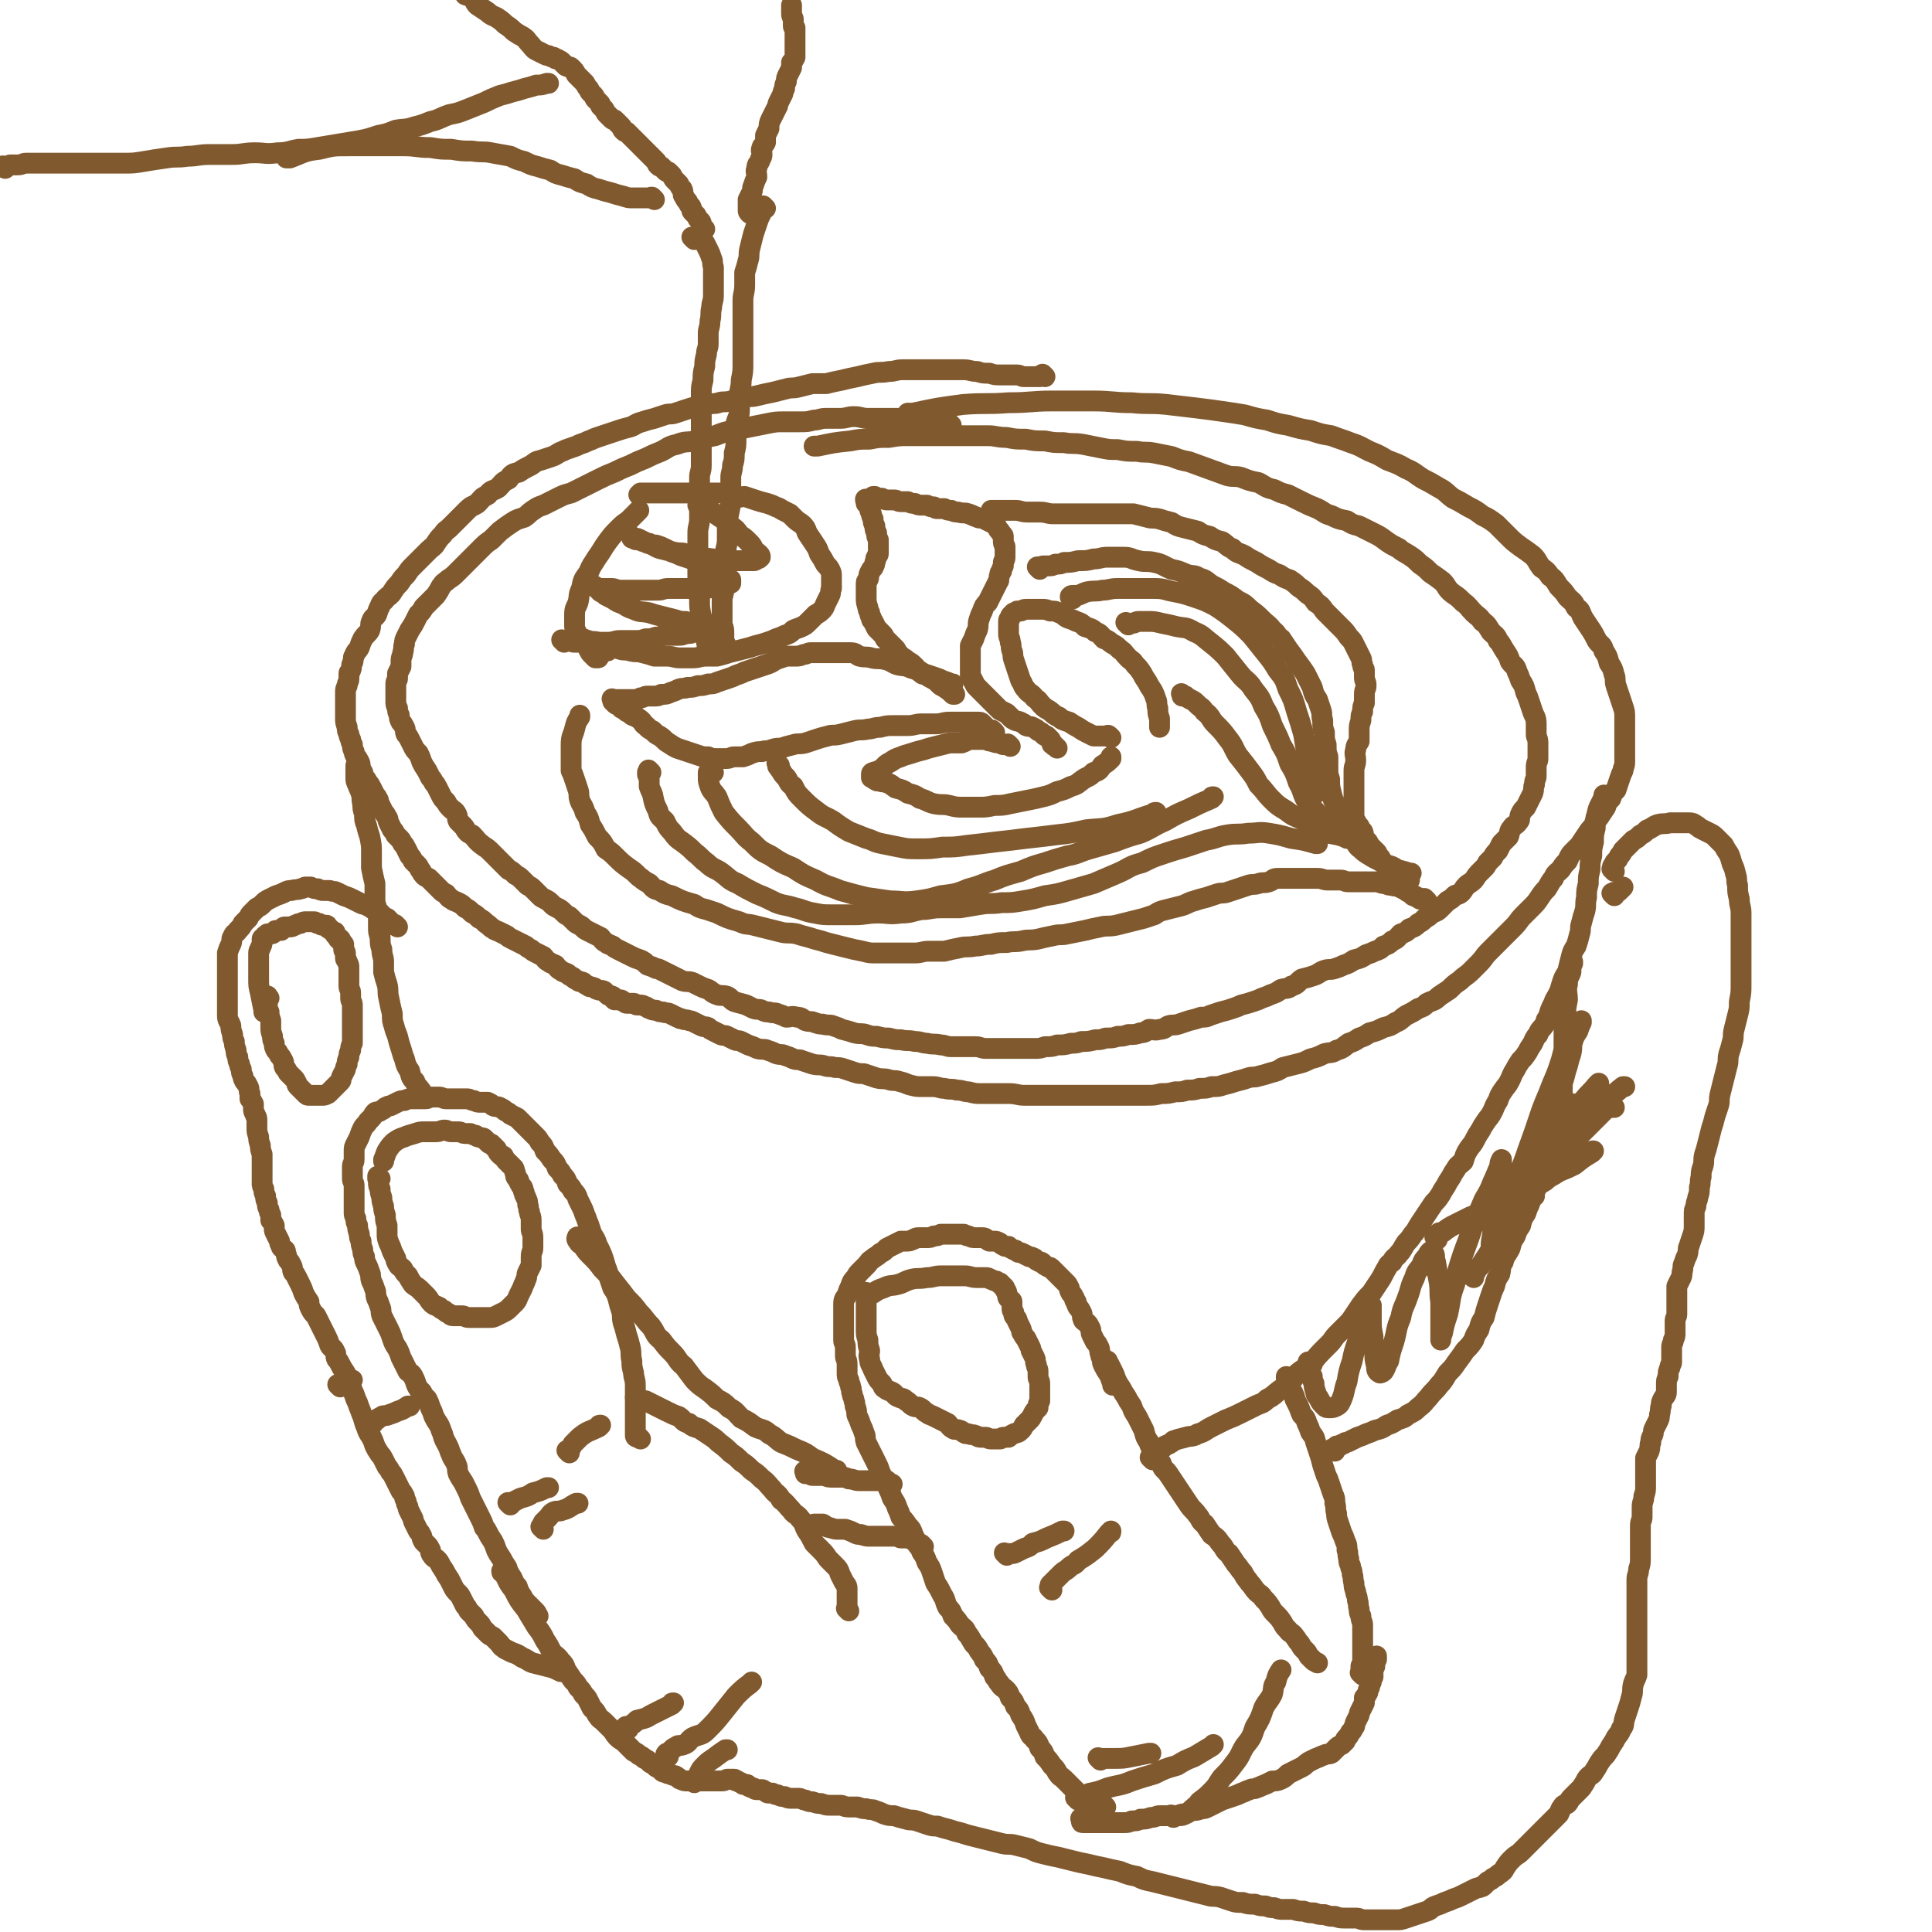 <svg viewBox='0 0 1113 1113' version='1.1' xmlns='http://www.w3.org/2000/svg' xmlns:xlink='http://www.w3.org/1999/xlink'><g fill='none' stroke='#81592F' stroke-width='12' stroke-linecap='round' stroke-linejoin='round'><path d='M548,245c-1,-1 -1,-1 -1,-1 -1,-1 0,0 0,0 0,0 0,0 -1,0 0,0 0,0 0,0 0,0 0,0 0,0 -1,-1 -1,0 -1,0 0,0 0,0 -1,0 0,0 0,0 -1,0 -1,0 -1,0 -2,0 -1,0 -1,-1 -3,-1 -2,0 -2,0 -5,0 -2,0 -2,-1 -4,-1 -3,0 -3,0 -6,0 -2,0 -2,-1 -5,-1 -3,0 -3,0 -5,0 -3,0 -3,0 -6,0 -4,0 -4,0 -7,0 -4,0 -4,-1 -8,-1 -4,0 -4,1 -8,1 -4,0 -4,0 -8,0 -4,0 -4,1 -7,1 -4,1 -4,1 -8,1 -5,0 -5,0 -9,0 -5,0 -5,0 -10,1 -5,1 -5,1 -10,2 -5,1 -5,1 -10,2 -5,1 -5,1 -10,3 -6,1 -6,2 -11,3 -6,1 -6,0 -11,2 -5,1 -5,2 -9,4 -5,2 -5,2 -9,4 -5,2 -5,2 -9,4 -5,2 -5,2 -9,4 -5,2 -5,2 -9,4 -4,2 -4,2 -8,4 -4,2 -4,2 -8,4 -4,1 -4,1 -8,3 -4,2 -4,2 -8,4 -3,1 -3,1 -6,3 -3,2 -2,2 -5,4 -3,1 -4,1 -7,3 -3,2 -3,2 -7,5 -2,2 -2,2 -5,5 -3,2 -3,2 -6,5 -2,2 -2,2 -5,5 -2,2 -2,2 -5,5 -2,2 -2,2 -4,4 -2,2 -2,2 -5,4 -2,2 -2,1 -4,4 -1,2 -1,2 -3,5 -1,1 -1,1 -3,3 -2,2 -2,2 -4,4 -1,2 -1,2 -3,4 -1,2 -1,2 -2,4 -1,2 -1,2 -3,5 -1,2 -1,2 -2,4 -1,2 -1,2 -1,4 -1,2 0,2 -1,5 0,2 -1,2 -1,5 0,1 0,1 0,3 -1,2 -1,2 -2,4 0,1 0,1 0,3 0,1 -1,1 -1,3 0,2 0,2 0,4 0,1 0,1 0,3 0,1 0,1 0,3 0,2 0,2 1,4 0,2 0,2 1,4 0,2 0,2 1,4 1,1 1,1 2,3 1,2 0,2 1,4 1,1 1,1 2,3 1,2 1,2 2,4 1,2 1,2 3,4 1,2 1,2 2,5 1,2 1,2 3,5 1,2 1,2 2,4 1,1 1,1 2,3 1,1 1,1 2,3 1,2 1,2 2,4 1,2 1,2 3,4 1,2 1,2 3,4 1,1 2,1 3,3 1,2 0,2 1,4 1,1 1,1 3,3 1,1 1,2 2,3 1,1 1,1 3,2 3,3 2,3 6,6 1,1 2,1 4,3 2,2 2,2 4,4 1,1 1,1 3,3 2,2 2,2 4,4 2,1 2,1 4,3 2,1 2,1 4,3 1,1 1,1 3,3 2,1 2,1 4,3 1,1 1,1 3,3 1,1 1,1 3,2 2,1 2,1 4,3 1,1 1,1 3,2 2,1 2,1 4,3 1,1 1,1 3,2 1,1 1,1 3,3 1,1 1,1 3,2 2,1 2,2 4,3 2,1 2,1 4,2 2,1 2,1 4,2 1,1 1,2 3,3 1,1 2,1 4,2 1,1 1,1 3,2 2,1 2,1 4,2 2,1 2,1 4,2 2,1 2,1 5,2 2,1 2,1 4,3 3,1 3,1 5,2 1,0 1,0 3,1 2,1 2,1 4,2 2,1 2,1 4,2 2,1 2,1 4,2 3,1 3,0 6,1 2,1 2,1 4,2 2,1 2,1 5,2 2,1 2,2 5,3 2,1 3,0 6,1 2,1 2,2 4,3 3,1 4,1 7,2 2,1 2,1 4,2 3,1 3,0 5,1 2,1 2,1 4,1 3,1 3,0 5,1 3,1 3,1 5,2 3,0 3,-1 6,0 3,0 3,1 5,2 3,1 3,0 5,1 3,1 3,1 5,1 3,1 4,0 6,1 3,1 3,1 5,2 4,1 4,1 7,2 4,1 4,0 7,1 3,1 3,1 6,1 4,1 4,1 7,1 4,1 4,1 7,1 4,1 4,0 8,1 4,0 4,1 7,1 4,1 4,0 8,1 3,0 3,1 6,1 4,0 4,0 7,0 4,0 4,0 7,0 3,0 3,1 6,1 4,0 4,0 7,0 4,0 4,0 7,0 4,0 4,0 7,0 4,0 4,0 7,0 3,0 3,0 6,-1 4,0 4,0 7,-1 4,0 4,0 8,-1 3,0 3,0 6,-1 4,0 4,0 8,-1 3,0 3,0 6,-1 4,0 4,0 7,-1 3,0 3,0 6,-1 4,0 4,0 7,-1 3,0 3,-1 5,-2 3,0 3,1 6,0 3,0 3,-1 5,-2 3,-1 3,0 6,-1 3,-1 3,-1 6,-2 4,-1 4,-1 7,-2 3,0 3,0 5,-1 3,-1 3,-1 6,-2 4,-1 4,-1 7,-2 3,-1 3,-1 5,-2 4,-1 4,-1 7,-2 3,-1 3,-1 5,-2 3,-1 3,-1 5,-2 3,-1 3,-1 6,-3 3,-1 4,0 6,-2 4,-1 3,-2 6,-4 4,-1 4,-1 7,-2 3,-1 3,-2 6,-3 3,-1 3,0 6,-1 3,-1 3,-1 5,-2 3,-1 3,-1 6,-3 4,-1 4,-1 7,-3 3,-1 3,-1 5,-2 3,-1 3,-1 5,-3 3,-1 3,-1 5,-3 3,-1 3,-2 5,-4 3,-1 3,-1 5,-3 3,-1 3,-1 5,-3 2,-1 2,-1 4,-3 2,-1 2,-1 4,-3 3,-1 3,-1 5,-3 2,-2 2,-2 4,-4 2,-1 2,-1 4,-3 1,-1 2,0 4,-2 1,-1 1,-2 3,-4 1,-1 2,-1 4,-3 1,-1 1,-2 3,-4 1,-1 1,-1 3,-3 1,-1 1,-1 2,-3 1,-1 1,-1 3,-3 1,-2 1,-2 3,-4 1,-2 1,-2 2,-4 2,-2 2,-2 4,-4 1,-2 0,-3 2,-5 1,-2 2,-1 4,-4 1,-1 0,-2 1,-4 1,-2 1,-2 3,-4 1,-2 1,-2 2,-4 1,-2 1,-2 2,-4 1,-3 0,-3 1,-5 0,-3 1,-3 1,-5 0,-3 0,-3 0,-5 0,-3 1,-3 1,-5 0,-3 0,-3 0,-5 0,-2 0,-2 0,-4 0,-3 -1,-3 -1,-5 0,-3 0,-4 0,-6 0,-4 -1,-4 -2,-7 -1,-3 -1,-3 -2,-6 -1,-3 -1,-3 -2,-5 -1,-4 -1,-4 -3,-7 -1,-3 -1,-3 -2,-5 -1,-4 -2,-3 -4,-6 -1,-3 -1,-3 -3,-6 -2,-3 -2,-4 -4,-6 -1,-3 -2,-3 -4,-5 -2,-3 -2,-4 -5,-6 -2,-3 -3,-3 -5,-5 -3,-3 -3,-4 -6,-6 -3,-3 -3,-3 -6,-5 -4,-3 -3,-4 -6,-7 -4,-3 -4,-3 -7,-5 -3,-3 -3,-3 -6,-5 -3,-3 -3,-3 -6,-5 -3,-2 -4,-2 -6,-4 -4,-2 -4,-2 -7,-4 -4,-3 -4,-3 -8,-5 -4,-2 -4,-2 -8,-4 -4,-1 -4,-1 -7,-3 -5,-1 -5,-1 -9,-3 -4,-1 -4,-2 -8,-4 -5,-2 -5,-2 -9,-4 -4,-2 -4,-2 -8,-4 -4,-1 -4,-1 -8,-3 -5,-1 -5,-2 -9,-4 -5,-1 -5,-1 -10,-3 -4,-1 -4,0 -8,-1 -11,-4 -11,-4 -22,-8 -5,-1 -5,-1 -10,-3 -5,-1 -5,-1 -10,-2 -5,-1 -5,0 -10,-1 -6,0 -6,0 -11,-1 -5,0 -5,0 -10,-1 -5,-1 -5,-1 -10,-2 -6,-1 -6,0 -11,-1 -6,0 -6,0 -11,-1 -6,0 -6,0 -11,-1 -6,0 -6,0 -11,-1 -6,0 -6,-1 -11,-1 -6,0 -6,0 -11,0 -6,0 -6,0 -11,0 -6,0 -6,0 -12,0 -6,0 -6,0 -12,0 -5,0 -5,0 -11,1 -6,0 -6,0 -11,1 -6,0 -6,0 -11,1 -10,1 -9,1 -19,3 -1,0 -1,0 -2,0 '/><path d='M602,217c-1,-1 -1,-1 -1,-1 -1,-1 0,0 0,0 0,0 -1,0 -1,0 -1,0 0,1 -1,1 0,0 0,0 -1,0 -1,0 -1,0 -2,0 -1,0 -1,0 -3,0 -1,0 -1,0 -3,0 -2,0 -2,-1 -4,-1 -2,0 -2,0 -4,0 -3,0 -3,0 -5,0 -4,0 -4,0 -7,-1 -4,0 -4,0 -7,-1 -4,0 -4,-1 -8,-1 -4,0 -4,0 -8,0 -4,0 -4,0 -8,0 -5,0 -5,0 -9,0 -5,0 -5,0 -10,0 -4,0 -4,1 -8,1 -5,1 -5,0 -9,1 -5,1 -5,1 -9,2 -5,1 -5,1 -9,2 -5,1 -5,1 -9,2 -4,0 -4,0 -8,0 -4,1 -4,1 -8,2 -4,1 -4,0 -7,1 -4,1 -4,1 -8,2 -5,1 -5,1 -9,2 -4,1 -4,0 -8,1 -4,1 -4,1 -7,2 -4,1 -4,0 -7,1 -3,1 -3,0 -6,1 -3,0 -3,0 -6,1 -4,1 -4,1 -7,2 -3,1 -3,1 -6,2 -3,1 -3,0 -6,1 -3,1 -3,1 -6,2 -4,1 -4,1 -7,2 -4,1 -4,2 -7,3 -4,1 -4,1 -7,2 -3,1 -3,1 -6,2 -3,1 -3,1 -6,2 -3,1 -2,1 -5,2 -2,1 -2,1 -5,2 -2,1 -2,1 -5,2 -3,1 -3,1 -5,2 -3,1 -3,2 -6,3 -3,1 -3,1 -6,2 -4,1 -3,1 -6,3 -4,2 -4,2 -7,4 -4,1 -4,1 -6,4 -4,2 -3,2 -6,5 -3,2 -4,1 -6,4 -4,2 -3,2 -6,5 -3,2 -3,1 -6,4 -2,2 -2,2 -5,5 -2,2 -2,2 -5,5 -2,2 -2,1 -4,4 -2,2 -2,2 -4,5 -1,2 -2,2 -4,4 -2,2 -2,2 -4,4 -2,2 -2,2 -5,5 -2,2 -2,2 -4,5 -2,2 -2,2 -4,5 -2,2 -2,2 -4,5 -1,2 -2,2 -4,4 -1,2 -2,1 -3,4 -1,2 -1,2 -2,5 -1,2 -2,1 -3,4 -1,2 0,2 -1,5 -1,2 -2,2 -4,5 -1,2 -1,2 -2,5 -1,2 -2,2 -3,5 -1,1 0,2 -1,4 -1,2 0,2 -1,4 0,1 -1,1 -1,2 0,1 0,1 0,3 0,2 -1,2 -1,4 -1,2 -1,2 -1,4 0,2 0,2 0,4 0,1 0,1 0,3 0,2 0,2 0,5 0,1 0,1 0,3 0,2 0,2 1,5 0,2 0,2 1,4 0,1 0,1 1,3 0,1 0,1 1,3 0,2 0,2 1,4 0,1 0,1 1,3 1,1 1,1 2,3 1,2 0,2 1,4 0,1 0,1 1,2 0,1 0,1 1,3 1,1 1,1 2,3 1,1 1,1 2,3 1,2 1,2 2,4 1,1 1,1 2,3 0,1 0,1 1,3 1,2 1,2 2,4 1,1 1,1 2,3 1,1 0,1 1,3 1,2 1,2 2,4 1,1 1,1 2,3 1,1 1,1 2,2 1,1 1,1 2,3 1,1 1,1 2,3 1,2 1,2 2,4 1,1 1,1 2,3 1,1 1,1 2,2 1,1 1,1 2,3 1,1 1,2 2,3 1,1 1,1 3,2 1,1 1,1 3,3 2,2 2,2 4,4 1,1 1,1 3,2 1,1 1,2 3,3 1,1 2,1 4,2 2,1 2,1 4,3 2,1 2,1 4,3 2,1 2,1 4,3 2,1 2,1 4,3 2,1 2,2 4,3 1,1 2,1 4,2 2,1 2,1 4,2 1,1 1,1 3,2 2,1 2,1 4,2 2,1 2,1 4,2 1,1 1,1 3,2 1,1 1,1 3,2 2,1 2,1 4,2 1,1 1,2 3,3 1,1 2,1 4,2 1,1 1,2 3,3 1,1 2,1 4,2 1,1 1,1 3,2 1,1 1,1 3,2 1,1 1,0 3,1 1,1 1,1 3,2 1,1 1,0 3,1 1,0 1,1 2,1 2,1 2,0 4,1 1,1 1,1 2,2 1,1 1,0 3,1 0,1 0,1 1,2 1,0 1,0 3,0 1,0 1,0 2,1 1,0 1,1 2,1 0,0 0,0 1,0 0,0 0,0 1,0 1,0 1,0 2,0 1,0 1,1 2,1 1,0 1,0 2,0 1,0 1,0 3,1 1,0 1,1 2,1 2,1 2,1 4,1 2,1 2,1 4,1 2,1 2,0 4,1 2,1 2,1 4,2 1,0 1,1 3,1 2,1 2,0 4,1 1,0 1,0 3,1 2,1 2,1 4,2 2,1 2,0 4,1 1,1 1,1 3,2 2,1 2,1 4,2 2,1 2,0 4,1 2,1 2,1 4,2 2,1 2,0 4,1 2,1 2,1 4,2 3,1 3,1 5,2 3,1 4,0 6,1 3,1 3,1 5,2 3,1 3,0 5,1 3,1 3,1 5,2 3,1 3,0 5,1 3,1 3,1 6,2 4,1 4,0 7,1 3,1 3,0 6,1 3,0 3,0 6,1 3,1 3,1 6,2 3,1 4,0 6,1 3,1 3,1 6,2 4,1 4,0 7,1 3,1 3,0 6,1 4,1 3,1 6,2 4,1 4,1 7,1 3,0 3,0 6,0 4,0 4,1 7,1 4,1 4,0 7,1 4,0 4,1 7,1 4,1 4,1 7,1 4,0 4,0 8,0 4,0 4,0 8,0 5,0 5,1 9,1 4,0 4,0 8,0 5,0 5,0 9,0 5,0 5,0 9,0 4,0 4,0 8,0 5,0 5,0 9,0 5,0 5,0 9,0 5,0 5,0 10,0 4,0 4,0 8,0 5,0 5,0 9,-1 4,0 4,0 8,-1 4,0 4,0 7,-1 4,0 4,0 7,-1 4,0 4,0 7,-1 4,0 4,0 7,-1 4,-1 4,-1 7,-2 4,-1 4,-1 7,-2 3,-1 3,0 6,-1 4,-1 4,-1 7,-2 4,-1 4,-1 7,-3 4,-1 4,-1 8,-2 4,-1 4,-1 8,-3 4,-1 4,-1 8,-3 4,-1 4,0 7,-2 4,-1 4,-2 7,-4 3,-1 3,-1 6,-3 3,-1 3,-1 6,-3 4,-1 4,-1 8,-3 4,-1 4,-1 7,-3 3,-1 3,-2 6,-4 4,-2 4,-2 7,-4 3,-1 3,-1 5,-3 4,-2 4,-1 7,-4 3,-2 3,-2 6,-4 3,-3 3,-3 6,-5 3,-3 4,-3 6,-5 3,-3 3,-3 5,-5 3,-3 3,-4 5,-6 3,-3 3,-3 5,-5 3,-3 3,-3 5,-5 3,-3 3,-3 5,-5 3,-3 3,-4 5,-6 3,-3 3,-3 5,-5 3,-3 3,-3 5,-6 2,-3 2,-3 4,-5 2,-3 2,-4 4,-6 1,-3 2,-3 4,-5 2,-3 2,-3 4,-5 1,-2 1,-3 3,-5 2,-2 2,-2 4,-4 2,-3 2,-3 4,-6 2,-3 2,-3 4,-5 1,-3 1,-3 3,-5 2,-3 2,-3 4,-6 1,-3 1,-3 3,-5 1,-3 1,-3 3,-5 1,-3 1,-3 2,-6 1,-3 1,-3 2,-5 0,-2 1,-2 1,-5 0,-2 0,-2 0,-4 0,-3 0,-3 0,-5 0,-3 0,-3 0,-5 0,-3 0,-3 0,-6 0,-3 0,-3 0,-5 0,-4 0,-4 -1,-7 -1,-3 -1,-3 -2,-6 -1,-3 -1,-3 -2,-6 -1,-3 0,-4 -1,-6 -1,-4 -1,-4 -3,-7 -1,-4 -1,-4 -3,-7 -1,-4 -2,-3 -4,-6 -2,-4 -2,-4 -4,-7 -2,-3 -2,-3 -4,-6 -2,-4 -1,-4 -4,-6 -2,-4 -2,-3 -5,-6 -2,-3 -2,-3 -5,-6 -2,-3 -2,-4 -5,-6 -2,-3 -2,-3 -5,-5 -3,-4 -2,-4 -5,-7 -4,-3 -4,-3 -7,-5 -4,-3 -4,-3 -7,-6 -4,-4 -4,-4 -7,-7 -4,-3 -4,-3 -8,-5 -4,-3 -4,-3 -8,-5 -5,-3 -5,-3 -9,-5 -4,-3 -4,-4 -8,-6 -5,-3 -5,-3 -9,-5 -5,-3 -5,-4 -10,-6 -5,-3 -6,-3 -11,-5 -5,-3 -5,-3 -10,-5 -6,-3 -5,-3 -11,-5 -5,-2 -6,-2 -11,-4 -6,-1 -6,-1 -12,-3 -6,-1 -6,-1 -13,-3 -6,-1 -6,-1 -12,-3 -6,-1 -6,-1 -13,-3 -6,-1 -6,-1 -13,-2 -7,-1 -7,-1 -15,-2 -9,-1 -8,-1 -17,-2 -10,-1 -10,0 -20,-1 -11,0 -11,-1 -22,-1 -12,0 -12,0 -24,0 -12,0 -12,1 -25,1 -13,1 -13,0 -26,1 -15,2 -15,2 -29,5 -2,0 -2,0 -3,0 '/><path d='M207,442c-1,-1 -1,-1 -1,-1 -1,-1 0,0 0,0 0,0 0,0 0,0 0,0 0,0 -1,0 0,0 0,0 0,0 0,1 0,1 0,2 0,0 0,0 0,1 0,2 0,2 0,4 0,2 0,2 1,4 1,3 1,2 2,5 1,3 0,3 1,6 0,3 0,3 1,6 0,3 0,4 1,6 1,4 1,4 2,7 1,5 1,5 1,9 0,5 0,5 0,9 1,5 1,5 2,9 0,4 0,4 0,8 0,3 0,3 1,6 0,2 1,2 1,5 0,3 0,3 0,6 0,3 0,3 1,6 0,4 0,4 1,7 0,4 1,4 1,7 0,3 0,4 0,6 1,4 1,4 2,7 1,4 0,4 1,8 1,5 1,5 2,9 0,4 0,4 1,7 1,4 1,3 2,6 1,4 1,4 2,7 1,3 1,4 2,6 1,4 1,4 3,7 1,4 1,4 3,6 1,3 2,3 4,6 0,0 0,0 0,0 '/><path d='M532,891c-1,-1 -1,-1 -1,-1 -1,-1 0,0 0,0 0,0 0,0 0,0 -1,0 -1,0 -2,-1 0,0 0,0 0,0 0,0 -1,0 -1,-1 0,0 0,0 0,0 -1,0 -1,0 -2,-1 -1,0 -1,0 -2,-1 0,0 0,0 -1,0 -2,0 -2,0 -4,0 -1,0 -1,-1 -3,-1 -2,0 -2,0 -4,0 -2,0 -2,0 -4,0 -1,0 -1,0 -3,0 -2,0 -2,0 -4,0 -2,0 -2,0 -5,-1 -2,0 -2,0 -4,-1 -2,-1 -2,-1 -5,-2 -2,0 -2,0 -4,0 -2,0 -2,0 -5,-1 -2,0 -2,-1 -4,-2 -1,0 -1,0 -3,0 -1,0 -1,0 -2,0 0,0 0,0 0,0 '/><path d='M489,928c-1,-1 -1,-1 -1,-1 -1,-1 0,0 0,0 0,0 0,0 0,0 0,0 0,0 0,0 -1,-1 0,0 0,0 0,0 0,0 0,-1 0,0 0,0 0,-1 0,-1 0,-1 0,-2 0,-1 0,-1 0,-3 0,-2 0,-2 0,-5 0,-2 -1,-2 -2,-4 -1,-2 -1,-2 -2,-4 -1,-3 -1,-3 -3,-5 -2,-2 -2,-2 -4,-4 -2,-3 -2,-3 -4,-5 -2,-2 -2,-2 -4,-4 -2,-4 -2,-4 -4,-7 -2,-3 -1,-4 -4,-7 -2,-3 -3,-2 -5,-5 -3,-3 -3,-4 -6,-6 -2,-4 -3,-3 -5,-6 -3,-3 -3,-4 -6,-6 -3,-3 -3,-3 -6,-5 -3,-3 -3,-3 -6,-5 -3,-3 -3,-3 -6,-5 -3,-3 -3,-3 -7,-6 -2,-2 -2,-2 -5,-4 -3,-2 -3,-2 -6,-4 -3,-1 -4,-1 -6,-3 -4,-1 -3,-2 -6,-4 -3,-1 -3,-1 -7,-3 -2,-1 -2,-1 -4,-2 -2,-1 -2,-1 -4,-2 -2,-1 -2,-1 -4,-2 -1,0 -1,0 -3,-1 0,0 0,0 -1,0 -1,0 -1,0 -2,-1 0,0 0,0 0,0 '/><path d='M369,829c-1,-1 -1,-1 -1,-1 -1,-1 -1,0 -1,0 0,0 -1,0 -1,-1 0,0 0,0 0,-1 0,-1 0,-1 0,-2 0,-1 0,-1 0,-3 0,-1 0,-1 0,-3 0,-2 0,-2 0,-4 0,-2 0,-2 0,-4 0,-4 0,-4 0,-7 0,-3 0,-3 0,-5 0,-4 -1,-4 -1,-7 -1,-4 -1,-4 -1,-7 -1,-4 0,-4 -1,-8 -1,-4 -1,-4 -2,-7 -1,-4 -1,-4 -2,-7 -1,-4 0,-4 -1,-7 -1,-3 -1,-3 -2,-7 -1,-3 -1,-3 -3,-6 -1,-3 -1,-3 -2,-6 -1,-3 -1,-4 -2,-6 -2,-7 -2,-7 -5,-13 -1,-3 -1,-3 -3,-6 -1,-3 -1,-3 -2,-6 -1,-2 -1,-3 -2,-5 -1,-3 -1,-3 -2,-5 -1,-2 -1,-2 -2,-4 -1,-3 -1,-3 -3,-5 -1,-2 -1,-2 -3,-4 -1,-3 -1,-3 -3,-5 -1,-2 -1,-2 -3,-4 -1,-3 -1,-3 -3,-5 -2,-3 -2,-3 -4,-5 -1,-3 -1,-3 -3,-5 -1,-2 -1,-2 -3,-4 -2,-2 -2,-2 -4,-4 -1,-1 -1,-1 -3,-3 -1,-1 -1,-1 -3,-3 -2,-1 -2,-1 -4,-2 -1,-1 -1,-1 -3,-2 -1,-1 -1,-1 -3,-2 -2,-1 -2,0 -4,-1 -1,-1 -1,-1 -3,-2 -2,0 -2,0 -4,0 -2,0 -2,0 -4,-1 -2,0 -2,-1 -4,-1 -1,0 -1,0 -3,0 -2,0 -2,0 -5,0 -2,0 -2,0 -4,0 -2,0 -2,-1 -4,-1 -2,0 -2,0 -4,0 -2,0 -2,1 -4,1 -2,0 -2,0 -4,0 -2,0 -2,0 -4,0 -2,0 -2,0 -4,1 -2,0 -2,0 -4,1 -2,1 -2,1 -4,2 -1,0 -1,0 -3,1 -1,1 -1,1 -3,2 -1,1 -2,0 -3,1 -1,1 -1,2 -2,3 -1,1 -1,1 -2,2 -1,2 -2,2 -3,4 -1,2 -1,2 -2,5 -1,2 -1,2 -2,4 -1,2 -1,2 -1,4 0,2 0,2 0,5 0,2 -1,2 -1,4 0,2 0,2 0,4 0,1 0,1 0,3 0,2 1,2 1,4 0,2 0,2 0,5 0,2 0,2 0,5 0,2 0,2 0,5 0,2 0,2 1,4 0,2 0,2 1,4 0,2 0,2 1,5 0,2 0,2 1,4 0,2 0,2 1,5 0,2 0,2 1,4 0,2 0,2 1,4 1,2 1,2 2,5 1,2 0,2 1,5 1,2 1,2 2,5 1,2 0,2 1,5 1,2 1,2 2,5 1,2 0,2 1,5 1,2 1,2 2,4 1,2 1,2 2,4 1,2 1,2 2,5 1,3 1,3 3,6 1,2 1,2 2,5 1,2 1,2 2,4 1,2 1,2 2,4 1,1 2,1 3,3 1,2 1,2 2,5 1,2 1,2 3,4 1,2 1,2 3,4 1,2 1,2 2,5 1,2 1,2 2,5 1,2 1,2 3,5 1,2 1,3 2,5 1,4 1,3 3,7 1,2 1,3 2,5 1,3 2,3 3,6 1,2 0,2 1,5 1,2 1,2 3,5 1,2 1,2 2,4 1,2 1,2 2,5 1,2 1,2 2,4 1,2 1,2 2,4 1,2 1,2 2,4 1,2 1,2 2,5 1,1 1,1 2,3 1,2 1,2 3,5 1,2 1,2 2,5 1,2 1,2 3,5 1,2 1,2 3,5 1,3 1,3 3,6 1,2 1,3 3,5 1,3 1,3 3,6 1,2 1,2 3,4 2,2 2,2 4,4 1,1 1,1 2,3 '/><path d='M335,714c-1,-1 -1,-1 -1,-1 -1,-1 -1,0 -1,0 0,0 0,0 0,0 0,0 0,0 0,0 -1,-1 0,0 0,0 0,0 0,0 0,0 0,0 0,-1 0,0 -1,0 -1,1 0,2 1,2 1,1 3,3 2,3 2,3 5,6 3,3 3,3 6,7 4,4 4,4 7,8 4,5 4,5 7,9 4,4 4,4 7,8 4,4 3,4 7,8 3,4 2,5 6,8 3,4 3,4 6,7 4,4 3,5 7,8 3,4 3,4 6,8 3,3 3,3 6,5 4,3 4,3 7,6 4,2 4,2 7,5 4,2 4,3 7,6 4,2 4,2 8,5 4,2 5,1 8,4 4,2 4,3 7,5 5,2 5,2 9,4 5,2 5,2 9,5 7,3 7,3 13,7 0,0 0,0 1,0 '/><path d='M465,849c-1,-1 -1,-1 -1,-1 -1,-1 0,0 0,0 0,0 0,1 0,1 1,0 1,0 2,0 1,0 1,1 2,1 1,0 1,0 3,0 1,0 1,0 3,0 2,0 2,1 5,1 2,0 2,0 5,0 3,0 3,0 5,1 3,0 3,1 6,1 2,0 2,0 5,0 2,0 2,0 4,0 2,0 2,0 4,0 1,0 1,0 3,0 1,1 1,1 3,2 0,0 0,0 0,0 '/><path d='M664,841c-1,-1 -1,-1 -1,-1 -1,-1 0,0 0,0 0,0 0,0 0,0 0,0 0,0 0,0 -1,-1 0,0 0,0 1,-1 0,-1 1,-2 1,-1 1,-1 3,-2 2,-1 2,-1 4,-3 2,-1 3,-1 5,-3 3,-1 3,-1 7,-2 3,-1 4,0 7,-2 4,-1 4,-2 8,-4 4,-2 4,-2 8,-4 5,-2 5,-2 9,-4 4,-2 4,-2 8,-4 4,-2 4,-1 7,-4 4,-2 3,-2 7,-5 3,-2 3,-2 6,-5 3,-2 2,-3 6,-6 3,-2 3,-2 6,-5 3,-2 3,-3 6,-6 2,-2 2,-2 5,-5 2,-2 2,-3 4,-5 3,-3 3,-3 6,-6 2,-2 2,-2 4,-5 2,-3 2,-3 4,-6 3,-4 3,-4 6,-7 2,-3 2,-3 4,-6 2,-3 2,-3 4,-7 2,-3 1,-3 4,-5 1,-3 2,-2 4,-5 2,-2 2,-3 4,-6 2,-2 2,-2 4,-5 2,-2 2,-3 4,-6 2,-3 2,-3 4,-6 2,-3 2,-3 4,-6 2,-2 2,-2 4,-5 1,-2 1,-2 3,-5 1,-2 1,-2 3,-5 1,-2 1,-2 3,-5 1,-2 2,-2 4,-4 1,-3 1,-4 3,-7 2,-3 2,-2 4,-6 1,-2 1,-2 3,-5 1,-2 1,-2 3,-5 2,-3 2,-2 4,-6 1,-2 1,-3 3,-6 1,-3 1,-3 3,-6 2,-3 2,-2 4,-6 1,-2 1,-3 3,-6 1,-2 1,-2 3,-5 2,-2 2,-2 4,-5 1,-2 1,-2 3,-5 1,-2 1,-3 3,-5 1,-3 2,-3 4,-6 1,-2 0,-2 2,-4 1,-4 1,-4 3,-8 1,-3 1,-2 3,-6 1,-2 1,-3 2,-6 1,-3 1,-3 3,-6 1,-4 1,-4 2,-8 1,-4 1,-4 3,-7 1,-3 1,-3 2,-7 1,-3 0,-3 1,-6 1,-4 1,-4 2,-7 1,-4 0,-4 1,-8 0,-4 0,-4 1,-8 0,-4 0,-4 1,-8 0,-4 0,-4 1,-8 0,-4 0,-4 1,-8 0,-4 0,-4 1,-8 0,-4 0,-5 1,-8 1,-5 2,-5 4,-10 0,-1 0,-1 0,-1 '/><path d='M930,502c-1,-1 -1,-1 -1,-1 -1,-1 0,0 0,0 0,0 0,0 0,0 0,0 0,0 0,-1 0,0 0,0 0,-1 0,0 1,0 1,-1 0,-1 0,-1 1,-2 1,-1 1,-1 2,-3 1,-1 1,-1 2,-3 1,-1 1,-1 3,-3 1,-1 1,-1 3,-3 2,-1 2,-1 4,-3 2,-1 2,-1 4,-3 3,-1 3,-2 6,-3 4,-1 4,0 7,-1 3,0 3,0 7,0 2,0 2,0 4,0 3,0 3,1 5,2 1,1 1,1 3,2 2,1 2,1 4,2 2,1 2,1 4,3 2,2 2,2 4,4 1,2 1,2 3,5 1,2 1,3 2,6 1,2 1,2 2,6 1,3 0,3 1,6 0,4 0,4 1,8 0,4 1,4 1,8 0,4 0,4 0,8 0,4 0,4 0,8 0,4 0,4 0,8 0,4 0,4 0,8 0,5 0,5 0,9 0,5 0,5 -1,10 0,4 0,4 -1,8 -1,4 -1,4 -2,8 -1,4 0,4 -1,7 -1,4 -1,4 -2,7 -1,4 0,4 -1,7 -1,4 -1,4 -2,8 -1,4 -1,4 -2,8 -1,4 0,4 -1,7 -1,3 -1,3 -2,6 -1,4 -1,4 -2,7 -1,4 -1,4 -2,8 -1,4 -1,4 -2,7 -1,4 0,4 -1,7 -1,3 -1,3 -1,6 -1,3 0,3 -1,6 0,3 0,3 -1,6 0,2 -1,2 -1,5 -1,2 -1,2 -1,5 0,3 0,3 0,6 0,3 0,3 -1,6 -1,3 -1,3 -2,6 -1,2 0,2 -1,5 -1,2 -1,2 -2,5 -1,2 0,2 -1,5 0,2 0,2 -1,4 -1,2 -1,2 -2,4 0,2 0,2 0,4 0,1 0,1 0,3 0,1 0,1 0,3 0,2 0,2 0,4 0,1 0,1 0,2 0,2 -1,2 -1,4 0,1 0,1 0,3 0,2 0,2 0,4 0,2 0,2 -1,4 0,2 -1,2 -1,4 0,2 0,2 0,4 0,2 0,2 0,5 0,1 -1,1 -1,3 -1,2 -1,2 -1,5 -1,2 -1,2 -1,5 0,2 0,2 0,4 0,2 -1,2 -2,4 -1,2 -1,2 -1,4 -1,2 0,2 -1,5 0,2 0,2 -1,4 -1,2 -1,2 -2,4 -1,2 0,2 -1,4 -1,2 -1,2 -1,4 -1,2 0,2 -1,5 -1,2 -1,2 -2,4 0,1 0,1 0,3 0,2 0,2 0,4 0,2 0,2 0,4 0,2 0,2 0,5 0,3 0,3 -1,6 0,3 -1,3 -1,6 0,3 0,3 0,6 0,2 -1,2 -1,5 0,2 0,2 0,4 0,2 0,2 0,4 0,2 0,2 0,5 0,2 0,2 0,5 0,4 0,4 -1,7 0,3 -1,3 -1,6 0,3 0,3 0,6 0,2 0,2 0,5 0,2 0,2 0,4 0,1 0,1 0,3 0,1 0,1 0,3 0,2 0,2 0,5 0,2 0,2 0,4 0,2 0,2 0,5 0,1 0,1 0,3 0,2 0,2 0,5 0,1 0,1 0,3 0,2 0,2 0,5 0,2 0,2 0,4 -1,3 -1,2 -2,5 -1,4 0,4 -1,7 -1,4 -1,4 -2,7 -1,3 -1,3 -2,6 -1,3 0,4 -2,6 -1,3 -1,2 -3,5 -1,2 -1,2 -3,5 -1,2 -1,2 -3,5 -2,2 -2,2 -4,5 -1,2 -1,2 -3,5 -1,2 -2,1 -4,4 -1,2 -1,2 -3,5 -1,1 -1,1 -3,3 -1,1 -1,1 -3,3 -1,1 -1,2 -2,3 -1,1 -2,0 -3,2 -1,1 -1,2 -2,4 -1,1 -1,1 -3,3 -2,2 -2,2 -4,4 -2,2 -2,2 -5,5 -2,2 -2,2 -5,5 -2,2 -2,2 -5,5 -2,2 -2,1 -5,4 -2,2 -2,2 -4,5 -1,2 -1,2 -4,4 -1,1 -1,1 -3,2 -1,1 -1,1 -3,2 -1,1 -1,1 -2,2 -1,1 -1,1 -2,1 -1,1 -1,0 -3,1 -2,1 -2,1 -4,2 -2,1 -2,1 -4,2 -2,1 -2,1 -5,2 -2,1 -2,1 -5,2 -2,1 -2,1 -5,2 -3,1 -2,2 -5,3 -3,1 -3,1 -6,2 -3,1 -3,1 -6,2 -3,1 -3,1 -6,1 -3,0 -3,0 -6,0 -3,0 -3,0 -6,0 -3,0 -3,0 -6,0 -3,0 -2,-1 -5,-1 -3,0 -3,0 -6,0 -3,0 -3,0 -6,-1 -3,0 -3,0 -6,-1 -3,0 -3,0 -6,-1 -3,0 -3,0 -6,-1 -3,0 -3,0 -6,-1 -3,0 -3,0 -6,0 -2,0 -2,0 -5,-1 -3,0 -2,0 -5,-1 -3,0 -3,0 -6,-1 -4,0 -4,0 -7,-1 -4,0 -4,0 -7,-1 -3,-1 -3,-1 -6,-2 -4,-1 -4,0 -7,-1 -4,-1 -4,-1 -8,-2 -4,-1 -4,-1 -8,-2 -4,-1 -4,-1 -8,-2 -4,-1 -4,-1 -8,-2 -5,-1 -5,-1 -9,-3 -5,-1 -5,-1 -10,-3 -5,-1 -5,-1 -9,-2 -5,-1 -5,-1 -9,-2 -5,-1 -5,-1 -9,-2 -4,-1 -4,-1 -8,-2 -5,-1 -5,-1 -9,-2 -4,-1 -4,-1 -8,-3 -4,-1 -4,-1 -8,-2 -4,-1 -4,0 -8,-1 -4,-1 -4,-1 -8,-2 -4,-1 -4,-1 -8,-2 -4,-1 -4,-1 -7,-2 -4,-1 -4,-1 -7,-2 -4,-1 -4,-1 -7,-2 -3,0 -3,0 -6,-1 -3,-1 -3,-1 -6,-2 -3,-1 -3,0 -6,-1 -4,-1 -4,-1 -7,-2 -3,0 -3,0 -6,-1 -2,-1 -2,-1 -5,-2 -2,-1 -2,0 -5,-1 -2,0 -2,0 -5,-1 -2,0 -2,0 -5,0 -3,0 -3,-1 -5,-1 -3,0 -3,0 -6,0 -2,0 -2,0 -5,-1 -2,0 -2,0 -5,-1 -2,0 -2,0 -4,-1 -2,0 -2,-1 -4,-1 -2,0 -2,0 -4,0 -2,0 -2,0 -4,-1 -2,0 -2,0 -4,-1 -1,0 -1,0 -3,-1 -1,0 -1,0 -2,0 -1,0 -1,0 -2,-1 -1,0 -1,-1 -2,-1 -1,0 -1,0 -3,0 -1,0 -1,0 -2,-1 -1,0 -1,0 -3,-1 0,0 0,-1 -1,-1 -1,0 -1,0 -2,0 0,0 0,0 -1,-1 -1,0 -1,0 -2,-1 0,0 0,0 -1,0 -1,0 0,-1 -1,-1 0,0 0,0 -1,0 -1,0 -1,0 -2,0 0,0 0,0 -1,0 -1,0 -1,1 -3,1 -1,0 -1,0 -2,0 -1,0 -1,0 -3,0 -1,0 -1,0 -2,0 -1,0 -1,0 -3,0 -1,0 -1,0 -2,0 -1,0 -1,0 -2,0 -1,0 -1,0 -3,0 -1,0 -1,0 -3,0 -2,0 -2,0 -4,-1 -1,0 -1,-1 -3,-2 -1,0 -1,0 -3,-1 -1,0 -1,0 -3,-1 -1,0 -1,0 -2,-1 -1,-1 -1,-1 -3,-2 -1,-1 -1,-1 -2,-2 -1,0 -1,0 -2,-1 -1,-1 -1,-1 -3,-2 -1,-1 -1,-1 -3,-2 -1,-1 -1,-1 -3,-2 -1,-1 -1,-1 -3,-3 -1,-1 -1,-1 -3,-3 -2,-1 -2,-1 -4,-3 -1,-1 -1,-2 -3,-4 -2,-2 -2,-2 -4,-4 -2,-2 -2,-1 -4,-4 -1,-2 -1,-2 -3,-4 -1,-2 -1,-2 -2,-4 -1,-2 -1,-2 -3,-4 -1,-2 -1,-2 -3,-4 -1,-2 -1,-2 -3,-4 -2,-3 -2,-3 -4,-6 -1,-3 -1,-3 -3,-5 -2,-3 -3,-3 -5,-5 -2,-4 -2,-4 -4,-7 -2,-4 -2,-4 -5,-8 -3,-5 -3,-5 -6,-10 -4,-5 -4,-5 -7,-11 -4,-5 -3,-5 -6,-10 -1,0 -1,0 -1,-1 '/><path d='M637,1041c-1,-1 -1,-1 -1,-1 -1,-1 0,0 0,0 0,0 0,0 0,0 -1,0 -1,0 -2,0 0,0 0,0 0,0 0,0 0,0 -1,0 -1,0 -1,0 -2,0 -1,0 -1,0 -2,-1 -1,-1 -1,-1 -3,-2 -1,-1 -1,-1 -3,-2 -1,-1 -1,-1 -3,-3 -2,-2 -2,-2 -4,-4 -1,-1 -1,-1 -3,-3 -2,-2 -2,-1 -4,-4 -1,-2 -1,-2 -3,-4 -2,-3 -2,-3 -4,-5 -1,-3 -1,-3 -3,-5 -1,-3 -1,-3 -3,-5 -1,-2 -2,-1 -3,-4 -1,-2 -1,-2 -2,-4 -1,-3 -1,-3 -3,-6 -1,-3 -1,-3 -3,-5 -1,-3 -1,-3 -3,-5 -1,-3 -1,-3 -3,-5 -1,-1 -2,-1 -3,-3 -2,-2 -1,-2 -3,-4 -1,-3 -1,-3 -3,-5 -1,-3 -1,-3 -3,-5 -1,-3 -1,-2 -3,-5 -1,-2 -1,-2 -3,-4 -2,-3 -2,-4 -4,-6 -1,-3 -2,-3 -4,-5 -2,-3 -2,-3 -4,-5 -1,-3 -1,-3 -3,-5 -2,-4 -1,-4 -3,-7 -2,-4 -2,-4 -4,-7 -1,-3 -1,-3 -2,-6 -1,-3 -1,-3 -3,-6 -1,-3 -1,-3 -3,-6 -1,-3 -2,-3 -3,-5 -1,-3 -1,-3 -2,-5 -1,-3 -1,-3 -3,-5 -2,-3 -2,-3 -4,-5 -1,-3 -1,-3 -2,-5 -1,-3 -1,-3 -3,-6 -1,-3 -1,-3 -2,-5 -1,-3 -2,-3 -3,-5 -1,-3 -1,-3 -2,-5 -1,-3 -1,-3 -2,-5 -2,-4 -2,-4 -4,-8 -1,-2 -1,-2 -2,-4 -1,-3 0,-3 -1,-5 -1,-3 -1,-3 -2,-5 -1,-3 -1,-3 -2,-5 -1,-2 0,-2 -1,-5 -1,-2 0,-2 -1,-4 0,-2 -1,-2 -1,-4 -1,-2 0,-2 -1,-4 0,-2 -1,-2 -1,-4 -1,-2 -1,-2 -1,-4 0,-3 0,-3 0,-5 0,-3 -1,-3 -1,-5 0,-2 0,-3 0,-5 0,-2 -1,-2 -1,-4 0,-2 0,-3 0,-5 0,-2 0,-2 0,-4 0,-2 0,-2 0,-4 0,-2 0,-2 0,-4 0,-2 0,-2 0,-4 0,-3 1,-3 2,-5 1,-3 1,-3 2,-5 1,-3 1,-3 3,-5 1,-2 1,-2 3,-4 1,-1 1,-1 3,-3 2,-2 1,-2 4,-4 1,-1 2,-1 4,-3 2,-1 2,-1 4,-3 2,-1 2,-1 4,-2 2,-1 2,-1 4,-2 1,0 1,0 3,0 2,0 2,0 4,-1 1,0 1,-1 3,-1 2,0 2,0 4,0 3,0 3,0 5,-1 2,0 2,0 4,-1 2,0 2,0 4,0 1,0 1,0 3,0 2,0 2,0 4,0 1,0 1,0 2,0 1,0 1,1 3,1 2,1 2,1 4,1 2,0 2,0 4,0 2,0 2,1 4,2 1,0 1,0 3,0 1,0 1,0 3,1 1,1 1,1 3,2 1,0 1,0 2,0 1,1 1,1 3,2 1,0 1,0 2,1 1,1 1,0 3,1 2,1 2,1 4,2 1,0 1,0 3,1 1,1 1,1 3,2 1,0 1,0 2,1 1,1 1,1 3,2 1,0 1,0 2,1 1,1 1,1 2,2 1,1 1,1 2,2 1,1 1,1 2,2 1,1 1,1 2,2 1,1 1,1 2,3 0,1 0,1 1,3 1,1 1,1 2,3 0,1 0,1 1,2 0,1 0,1 1,3 1,1 1,1 2,3 1,2 0,2 1,4 0,1 1,1 2,2 1,1 1,1 2,3 1,2 0,2 1,4 1,2 1,2 2,4 1,1 1,1 2,3 1,2 0,2 1,4 0,1 0,1 1,3 0,2 0,2 1,4 1,2 1,2 3,5 1,2 1,3 2,5 0,1 0,1 0,1 '/><path d='M638,785c-1,-1 -1,-1 -1,-1 -1,-1 0,0 0,0 0,0 0,0 0,0 0,0 -1,0 0,0 0,-1 0,0 1,0 0,1 0,1 1,2 1,2 1,2 2,4 1,2 1,2 2,5 1,2 1,2 3,5 1,2 1,2 3,5 1,2 1,2 3,5 1,3 1,3 3,6 2,4 2,4 4,8 1,4 1,4 3,7 1,4 2,3 4,6 1,3 1,4 3,6 1,4 2,3 4,6 2,3 2,3 4,6 2,3 2,3 4,6 2,3 2,3 4,6 2,3 3,3 5,6 2,2 1,3 4,5 2,3 2,3 4,6 3,2 3,2 5,5 3,3 2,4 5,6 2,3 2,3 4,6 2,2 2,3 4,5 2,4 2,3 4,6 2,2 2,3 4,5 2,2 2,1 4,4 2,2 2,2 4,5 1,2 1,2 3,4 2,2 2,2 4,5 1,2 1,2 3,4 1,2 2,1 4,4 1,1 1,2 3,4 1,2 1,2 3,4 1,1 1,1 2,3 1,1 1,1 2,2 1,1 1,1 3,2 0,0 0,0 0,0 '/><path d='M785,965c-1,-1 -1,-1 -1,-1 -1,-1 0,0 0,0 0,0 0,0 0,0 0,0 0,0 0,-1 0,0 0,0 0,0 0,-1 0,-1 0,-2 0,0 0,0 0,-1 0,-1 1,-1 1,-3 0,-2 0,-2 0,-4 0,-1 0,-1 0,-3 0,-2 0,-2 0,-4 0,-1 0,-1 0,-3 0,-1 0,-1 0,-3 0,-2 0,-2 0,-4 0,-2 -1,-2 -1,-5 -1,-2 -1,-2 -1,-4 -1,-3 0,-3 -1,-5 0,-3 -1,-3 -1,-5 -1,-3 -1,-3 -1,-5 -1,-3 0,-3 -1,-5 0,-3 -1,-3 -1,-5 -1,-2 -1,-2 -1,-4 -1,-3 0,-3 -1,-5 0,-3 0,-3 -1,-5 -1,-3 -1,-3 -2,-5 -1,-3 -1,-3 -2,-6 -1,-3 -1,-3 -1,-5 -1,-3 0,-3 -1,-6 0,-3 0,-3 -1,-5 -1,-3 -1,-3 -2,-6 -1,-3 -1,-3 -2,-5 -1,-3 -1,-3 -2,-6 -1,-4 -1,-4 -2,-7 -1,-3 -1,-3 -2,-6 -1,-4 -1,-3 -3,-6 -1,-3 -1,-3 -2,-5 -1,-3 -1,-3 -3,-5 -1,-2 -1,-3 -2,-5 -1,-2 -1,-2 -2,-4 0,-1 0,-1 -1,-3 0,-1 -1,-1 -1,-2 -1,-1 0,-1 -1,-3 0,-1 0,-1 -1,-2 0,-1 -1,-1 -1,-2 0,0 0,0 0,-1 0,0 0,0 0,0 '/><path d='M624,1049c-1,-1 -1,-1 -1,-1 -1,-1 0,0 0,0 0,0 0,1 0,1 0,0 0,0 0,0 0,1 0,1 1,1 1,0 1,0 2,0 1,0 1,0 2,0 2,0 2,0 4,0 3,0 3,0 5,0 3,0 3,0 5,0 3,0 3,0 5,0 3,0 3,0 5,-1 3,0 3,0 5,-1 3,0 3,0 6,-1 3,0 3,-1 5,-1 4,0 4,0 7,0 3,0 3,0 6,-1 3,0 3,-1 6,-2 2,0 3,0 5,-1 2,0 2,0 4,-1 2,-1 2,-1 4,-2 2,-1 2,-1 4,-2 3,-1 3,-1 6,-2 3,-1 3,-1 5,-2 3,-1 2,-1 5,-2 2,-1 2,0 4,-1 3,-1 2,-1 5,-2 2,-1 2,-1 4,-2 2,0 3,0 5,-1 2,-1 2,-1 4,-3 2,-1 2,-1 4,-2 2,-1 2,-1 4,-2 2,-1 1,-1 4,-3 2,-1 2,-1 4,-2 3,-1 2,-1 5,-2 2,-1 2,0 4,-1 1,-1 1,-1 3,-3 1,-1 1,-1 3,-2 1,-1 1,-1 2,-2 0,-1 0,-1 1,-2 1,-1 1,-1 2,-3 1,-1 1,-1 2,-3 1,-1 0,-1 1,-3 1,-2 1,-2 2,-4 0,-1 0,-1 1,-3 1,-2 1,-2 2,-4 0,-1 0,-1 0,-3 1,-1 1,-1 2,-3 0,-1 0,-1 1,-3 0,-1 0,-1 1,-3 0,-1 0,-1 1,-3 0,-1 0,-1 0,-3 0,-1 0,-1 1,-3 0,-2 0,-2 1,-4 0,-1 0,-1 0,-2 0,0 0,0 0,0 '/><path d='M676,1047c-1,-1 -1,-1 -1,-1 -1,-1 0,0 0,0 0,0 0,0 0,0 1,0 1,0 2,0 1,0 1,0 2,0 2,0 2,0 4,-1 2,-1 2,-1 4,-3 2,-2 2,-1 4,-4 4,-3 4,-3 7,-6 4,-4 3,-4 6,-8 4,-4 4,-4 7,-8 4,-5 3,-5 6,-10 4,-5 4,-5 6,-11 3,-5 3,-5 5,-11 2,-4 3,-4 5,-8 1,-4 0,-4 2,-7 1,-4 1,-4 3,-7 '/><path d='M769,836c-1,-1 -1,-1 -1,-1 -1,-1 0,0 0,0 0,0 0,0 0,0 0,0 1,0 1,0 0,-1 0,-1 1,-2 0,0 0,0 1,0 1,0 1,0 2,-1 1,0 1,0 2,-1 1,0 1,0 3,-1 2,-1 2,-1 4,-2 3,-1 3,-1 5,-2 3,-1 3,-1 5,-2 4,-1 4,-1 7,-3 3,-1 3,-1 6,-3 3,-1 4,-1 6,-3 4,-2 4,-2 6,-4 4,-3 3,-3 6,-6 3,-4 4,-4 6,-7 3,-3 3,-4 5,-7 3,-3 3,-3 5,-6 3,-4 3,-4 5,-7 3,-3 3,-3 5,-6 1,-3 1,-3 3,-6 1,-4 1,-4 3,-7 1,-4 1,-4 2,-7 1,-3 1,-3 2,-6 1,-3 1,-3 2,-5 1,-4 1,-4 3,-7 1,-4 0,-4 2,-7 1,-4 2,-4 4,-8 1,-4 1,-4 3,-7 1,-3 1,-3 3,-6 1,-4 1,-4 3,-7 1,-3 1,-3 2,-5 1,-3 1,-3 2,-6 1,-4 1,-4 2,-7 1,-3 1,-3 2,-6 1,-4 1,-4 3,-7 1,-3 1,-3 2,-6 1,-3 1,-3 2,-5 1,-3 0,-3 1,-5 1,-3 1,-3 2,-5 1,-4 0,-4 1,-7 1,-3 1,-3 2,-6 0,-4 0,-4 0,-7 0,-3 0,-3 1,-6 1,-4 1,-4 2,-7 1,-4 1,-4 2,-7 1,-4 0,-4 1,-7 1,-3 1,-3 3,-6 1,-3 1,-3 2,-5 0,-1 0,-1 0,-1 '/><path d='M901,668c-1,-1 -1,-1 -1,-1 -1,-1 0,0 0,0 0,0 0,0 0,-1 0,0 0,0 0,-1 0,-1 0,-1 0,-3 0,-1 0,-1 0,-3 0,-1 0,-1 0,-3 0,-2 0,-2 0,-4 0,-3 0,-3 0,-6 0,-4 0,-4 0,-7 0,-4 0,-4 0,-8 0,-5 0,-5 0,-10 0,-5 1,-5 1,-11 0,-6 0,-6 0,-12 0,-6 0,-6 1,-12 0,-5 0,-5 1,-10 0,-4 -1,-5 0,-9 0,-4 1,-4 2,-7 0,-3 0,-3 1,-5 0,-1 0,-1 0,-1 '/><path d='M756,786c-1,-1 -1,-1 -1,-1 -1,-1 0,0 0,0 0,0 0,0 -1,0 0,0 0,0 0,0 0,0 0,0 0,0 -1,-1 0,0 0,0 0,0 0,0 0,0 0,1 0,1 0,1 0,1 1,0 1,1 0,1 0,1 0,3 0,1 0,1 1,3 0,2 0,2 1,4 0,2 0,2 1,5 0,2 1,2 2,4 1,2 1,2 3,4 1,1 1,1 3,1 2,0 2,0 4,-1 2,-1 2,-2 3,-4 2,-5 1,-5 3,-10 1,-6 1,-6 3,-12 1,-5 1,-5 3,-11 1,-4 1,-4 3,-9 1,-4 1,-4 3,-7 0,-2 0,-2 1,-4 0,0 1,-1 1,-1 0,1 0,1 0,3 0,3 0,3 0,5 0,5 0,5 1,10 0,5 0,5 1,9 0,4 0,4 1,8 0,2 0,3 2,4 0,0 1,0 2,-1 2,-3 1,-3 3,-6 1,-5 1,-5 3,-11 2,-7 1,-7 4,-14 1,-6 2,-6 4,-12 2,-5 1,-5 4,-11 1,-4 2,-4 4,-7 1,-3 1,-3 3,-5 1,-2 1,-2 2,-3 1,0 1,0 2,1 1,2 0,3 1,5 1,6 1,6 2,11 1,6 0,6 1,12 0,5 0,5 0,11 0,4 0,4 0,8 0,2 0,3 0,3 0,0 0,-2 1,-4 1,-5 1,-5 3,-11 2,-9 1,-9 4,-17 2,-9 2,-9 5,-18 3,-8 3,-8 6,-17 3,-7 3,-7 6,-14 3,-5 3,-5 5,-10 2,-4 2,-5 4,-9 0,-2 0,-2 1,-4 0,0 0,0 0,0 0,2 0,2 0,5 -1,4 -1,4 -2,8 -1,7 -1,7 -2,14 -1,7 0,7 -1,14 0,4 -1,4 -1,9 0,3 0,3 0,6 0,0 0,1 0,1 1,-1 1,-2 2,-4 2,-5 2,-6 4,-12 3,-11 3,-11 6,-21 4,-13 5,-13 9,-25 4,-11 4,-11 8,-23 3,-8 3,-7 6,-15 3,-7 3,-7 5,-13 1,-3 1,-4 2,-7 1,-2 1,-2 2,-5 0,-1 0,-1 0,-3 0,0 0,0 0,-1 0,0 0,0 0,0 0,0 0,0 0,0 0,1 -1,1 -1,2 0,0 0,0 0,0 '/><path d='M500,746c-1,-1 -1,-1 -1,-1 -1,-1 0,0 0,0 0,0 0,0 0,0 0,0 0,-1 0,0 -1,0 0,0 0,1 0,1 0,1 0,2 0,1 0,1 0,3 0,2 0,2 0,5 0,2 0,2 0,5 0,3 0,3 0,5 0,3 0,3 1,6 0,3 0,3 1,6 0,2 -1,3 0,5 0,3 1,3 2,6 1,2 1,2 2,4 1,2 1,2 3,4 1,1 0,2 2,3 1,1 2,1 4,2 2,1 1,2 4,3 2,1 2,0 4,2 2,1 2,2 4,3 2,1 2,0 4,1 2,1 2,2 4,3 1,1 2,1 4,2 2,1 2,1 4,2 2,1 2,1 4,2 1,1 1,2 3,3 1,1 2,0 4,1 1,0 1,1 2,1 1,1 1,1 3,1 2,1 2,0 4,1 1,0 1,1 3,1 1,0 1,0 3,0 1,0 1,1 3,1 1,0 1,0 2,0 1,0 1,0 3,0 1,0 1,-1 2,-1 1,0 1,0 3,0 1,-1 1,-1 3,-2 2,-1 2,0 4,-2 1,-1 1,-1 2,-3 1,-1 1,-1 3,-3 1,-1 1,-1 2,-3 1,-2 1,-2 3,-4 0,-2 0,-2 1,-4 0,-1 0,-1 0,-3 0,-1 0,-1 0,-3 0,-2 0,-2 0,-4 0,-2 -1,-2 -1,-4 0,-1 0,-1 0,-3 0,-2 -1,-2 -1,-4 -1,-2 0,-2 -1,-4 -1,-2 -1,-2 -2,-4 0,-1 0,-1 -1,-3 -1,-2 -1,-2 -2,-4 -1,-1 -1,-1 -2,-3 -1,-1 0,-1 -1,-3 -1,-2 -1,-2 -2,-4 0,-1 0,-1 -1,-2 -1,-1 -1,-1 -1,-3 -1,-1 -1,-1 -1,-3 0,-1 0,-1 0,-3 0,-1 -1,-1 -2,-2 -1,-1 0,-1 -1,-3 0,-1 0,-1 -1,-2 0,-1 0,-1 -1,-2 0,0 -1,0 -1,-1 -1,0 0,0 -1,-1 -1,0 -1,0 -2,-1 -1,0 -1,0 -3,-1 -1,0 -1,-1 -3,-1 -3,0 -3,0 -5,0 -4,0 -4,-1 -7,-1 -3,0 -3,0 -6,0 -4,0 -4,0 -8,0 -4,0 -4,1 -8,1 -5,1 -5,0 -9,1 -4,1 -4,2 -8,3 -4,1 -4,0 -8,2 -3,1 -3,1 -6,3 0,0 0,0 0,0 '/><path d='M219,679c-1,-1 -1,-1 -1,-1 -1,-1 0,0 0,0 0,0 0,1 0,1 0,0 0,0 0,0 0,0 0,0 0,0 -1,-1 0,0 0,0 0,0 0,0 0,0 0,0 0,-1 0,0 -1,0 0,0 0,1 0,0 0,1 0,1 0,2 0,2 1,4 0,2 0,2 1,5 0,2 0,2 1,5 0,2 0,2 1,5 0,3 0,3 1,6 0,2 0,2 0,5 0,2 0,2 1,5 1,2 1,2 2,5 1,2 1,2 2,4 0,1 0,1 1,3 1,2 1,1 3,3 1,2 1,2 3,4 1,2 1,2 3,5 1,1 2,1 4,3 2,2 2,2 4,4 1,1 1,2 3,4 1,1 2,1 4,2 1,1 1,1 3,2 1,1 1,1 3,2 1,1 1,1 3,1 1,0 2,0 4,0 2,0 2,1 4,1 2,0 2,0 4,0 2,0 2,0 4,0 2,0 2,0 4,0 2,0 2,0 4,-1 2,-1 2,-1 4,-2 2,-1 2,-1 4,-3 1,-1 1,-1 3,-3 1,-1 1,-2 2,-4 1,-2 1,-2 2,-4 1,-3 1,-2 2,-5 1,-2 0,-2 1,-4 1,-2 1,-2 2,-4 0,-3 0,-3 0,-5 0,-3 1,-3 1,-5 0,-3 0,-3 0,-6 0,-3 -1,-3 -1,-5 0,-3 0,-3 0,-5 0,-3 -1,-3 -1,-5 -1,-2 0,-2 -1,-4 0,-2 0,-2 -1,-4 0,-1 -1,-1 -1,-3 -1,-1 0,-1 -1,-3 -1,-1 -1,-1 -2,-3 0,-1 0,-1 -1,-2 -1,-1 -1,-1 -1,-3 -1,-1 0,-1 -1,-3 -1,-1 -1,-1 -2,-2 -1,-1 -1,-1 -2,-2 -1,-1 -1,-1 -2,-3 -1,0 -1,0 -2,-1 -1,-1 -1,-1 -2,-3 -1,-1 -1,-1 -2,-2 0,0 0,0 -1,-1 -1,0 -1,0 -2,-1 -1,-1 -1,-1 -2,-2 -1,-1 -1,0 -3,-1 -1,0 -1,0 -2,-1 -1,0 -1,0 -3,-1 -1,0 -1,0 -3,0 -2,0 -2,-1 -4,-1 -2,0 -2,0 -4,0 -2,0 -2,-1 -4,-1 -2,0 -2,1 -5,1 -3,0 -3,0 -6,0 -3,0 -3,0 -6,1 -3,1 -4,1 -6,2 -3,1 -3,1 -6,3 -2,2 -2,2 -4,5 -1,2 -1,3 -2,5 0,1 0,1 0,1 '/><path d='M229,534c-1,-1 -1,-1 -1,-1 -1,-1 0,0 0,0 0,0 0,0 0,0 0,0 0,0 -1,0 0,0 0,0 0,0 0,0 -1,0 -1,-1 -1,0 -1,0 -1,-1 -1,0 0,0 -1,-1 0,0 0,0 -1,-1 -1,0 -1,0 -2,-1 -1,-1 -1,-1 -2,-2 -1,-1 -1,-1 -3,-2 -1,0 -1,0 -2,-1 -2,-1 -2,-1 -4,-2 -1,0 -1,0 -3,-1 -2,-1 -2,-1 -4,-2 -2,-1 -2,-1 -5,-2 -2,-1 -2,-1 -4,-2 -2,-1 -2,0 -4,-1 -2,0 -2,0 -4,0 -1,0 -1,0 -3,-1 -2,0 -2,0 -4,-1 -1,0 -1,0 -3,0 -1,0 -1,1 -3,1 -2,1 -2,0 -5,1 -2,0 -2,0 -4,1 -2,1 -2,1 -5,2 -2,1 -2,1 -4,2 -2,1 -2,1 -4,3 -1,1 -1,1 -3,2 -1,1 -1,1 -3,3 -1,1 -1,1 -2,3 -1,1 -1,1 -3,3 -1,2 -1,2 -3,4 -1,2 -2,1 -3,4 -1,1 0,2 -1,4 -1,2 -1,2 -2,5 0,2 0,2 0,5 0,2 0,2 0,4 0,2 0,2 0,4 0,2 0,2 0,4 0,1 0,1 0,3 0,2 0,2 0,5 0,3 0,3 0,5 0,3 0,3 0,6 0,3 1,3 2,6 0,2 0,2 1,5 0,2 0,2 1,4 0,2 0,2 1,5 0,2 0,2 1,4 0,2 0,2 1,4 0,1 0,1 1,3 0,2 0,2 1,4 0,1 0,1 1,3 1,1 1,1 2,3 1,2 0,2 1,4 0,1 0,1 0,3 1,1 1,1 2,3 0,1 0,1 0,3 0,1 0,1 1,3 0,1 1,1 1,3 0,2 0,2 0,5 0,2 0,2 1,5 0,2 0,2 1,5 0,2 0,2 1,5 0,2 0,2 0,5 0,2 0,2 0,5 0,1 0,1 0,3 0,2 0,2 0,4 0,1 0,1 1,3 0,2 0,2 1,4 0,2 0,2 1,4 0,2 0,2 1,4 0,1 0,1 1,3 0,1 0,1 0,3 1,1 1,1 2,3 0,1 0,1 0,2 0,1 0,1 1,3 1,2 1,2 2,4 0,1 0,1 1,3 0,1 1,1 2,2 1,1 0,1 1,3 0,1 0,1 1,3 1,1 1,1 2,3 1,2 0,2 1,4 1,1 1,1 2,3 1,2 1,2 2,4 1,2 1,2 2,5 1,2 1,2 3,5 0,2 0,2 1,4 1,2 1,2 3,4 1,2 1,2 2,4 1,2 1,2 2,4 1,2 1,2 2,4 1,2 1,2 2,5 1,2 2,1 3,4 1,1 0,2 1,4 1,1 1,1 2,3 1,2 1,2 3,5 1,2 1,2 2,5 1,2 1,2 2,5 1,2 1,2 2,5 1,2 1,2 2,5 1,2 1,3 2,5 1,3 1,4 2,6 1,3 1,3 3,6 1,2 1,2 2,5 1,2 1,2 3,5 1,1 1,1 2,3 1,2 1,2 2,4 1,1 1,1 2,3 1,1 1,1 2,3 1,2 1,2 2,4 1,2 1,2 2,4 1,1 1,1 2,3 0,1 0,1 1,3 0,1 0,1 1,3 0,1 0,1 1,3 1,2 1,2 2,4 0,1 0,1 1,3 1,2 1,2 2,4 1,1 1,1 2,3 0,1 0,1 1,3 1,1 1,1 2,2 1,1 1,1 2,3 0,1 0,2 1,3 1,2 2,1 4,4 1,2 1,2 3,5 1,2 1,2 3,5 1,2 1,2 2,4 1,2 1,2 3,4 1,1 1,1 2,3 1,2 1,2 2,4 1,1 1,1 2,3 1,1 1,1 3,3 1,2 1,2 3,4 1,1 1,1 2,3 1,1 1,1 3,3 1,1 1,1 3,2 1,1 1,1 3,3 2,2 1,2 4,4 2,1 2,1 4,2 3,1 3,1 6,3 3,1 3,2 6,3 4,1 4,1 8,2 4,1 4,1 8,3 1,0 1,0 1,0 '/><path d='M385,1012c-1,-1 -1,-1 -1,-1 -1,-1 0,0 0,0 0,0 0,-1 0,-1 1,0 1,0 2,-1 0,0 0,0 1,-1 1,-1 1,-1 3,-2 1,-1 2,0 4,-1 3,-1 2,-2 5,-4 4,-2 5,-1 8,-4 5,-5 5,-5 9,-10 4,-5 4,-5 8,-10 4,-4 4,-4 8,-7 1,-1 1,-1 1,-1 '/><path d='M400,1027c-1,-1 -1,-1 -1,-1 -1,-1 0,0 0,0 0,0 0,0 0,0 1,0 1,0 2,-1 1,-1 1,-2 2,-4 1,-2 1,-2 3,-4 2,-2 2,-2 5,-4 4,-3 4,-3 7,-5 1,0 1,0 1,0 '/><path d='M362,996c-1,-1 -1,-1 -1,-1 -1,-1 0,0 0,0 0,0 0,0 0,0 0,0 -1,0 0,0 0,-1 1,0 2,-1 2,-1 2,-1 4,-3 4,-1 5,-1 8,-3 6,-3 6,-3 12,-6 0,-1 0,-1 1,-1 '/><path d='M621,1037c-1,-1 -1,-1 -1,-1 -1,-1 0,0 0,0 0,0 0,0 0,0 0,0 0,0 0,0 -1,-1 0,0 0,0 1,0 1,0 3,-1 3,-1 2,-1 5,-2 5,-1 5,-1 10,-3 7,-2 7,-1 14,-4 6,-2 6,-2 13,-4 6,-3 6,-3 13,-5 5,-3 5,-3 10,-5 5,-3 5,-3 10,-6 1,-1 1,-1 1,-1 '/><path d='M634,1014c-1,-1 -1,-1 -1,-1 -1,-1 0,0 0,0 0,0 0,0 1,0 1,0 1,0 3,0 3,0 3,0 5,0 5,0 5,0 10,-1 5,-1 5,-1 10,-2 1,0 1,0 1,0 '/><path d='M155,575c-1,-1 -1,-2 -1,-1 -1,0 0,0 0,1 0,0 0,0 0,0 0,1 0,1 0,1 0,1 0,1 0,1 0,1 0,1 0,2 0,2 0,2 1,4 0,2 0,2 1,5 0,2 0,2 0,4 0,2 0,2 1,5 0,2 0,2 1,4 0,2 0,2 1,4 1,1 1,1 2,3 1,1 1,1 2,3 1,2 0,2 1,4 1,1 1,1 2,3 1,1 1,1 3,3 1,1 1,1 2,3 0,1 0,1 1,2 1,1 1,1 2,2 1,1 1,1 2,2 1,1 1,1 2,1 1,0 1,0 2,0 1,0 1,0 2,0 1,0 1,0 2,0 1,0 1,0 2,0 1,0 1,0 3,-1 1,-1 1,-1 2,-2 1,-1 1,-1 3,-3 1,-1 1,-1 2,-2 1,-1 0,-1 1,-3 1,-2 1,-2 2,-4 0,-1 0,-1 1,-3 0,-2 0,-2 1,-4 0,-2 0,-2 1,-4 0,-2 0,-2 1,-4 0,-1 0,-1 0,-3 0,-2 0,-2 0,-4 0,-2 0,-2 0,-4 0,-1 0,-1 0,-3 0,-2 0,-2 0,-4 0,-2 0,-2 0,-4 0,-2 -1,-2 -1,-4 0,-1 0,-1 0,-3 0,-2 -1,-2 -1,-4 0,-2 0,-2 0,-4 0,-1 0,-1 0,-3 0,-2 0,-2 0,-4 0,-1 0,-1 -1,-3 0,-1 -1,-1 -1,-2 0,-1 0,-1 0,-3 0,-1 -1,-1 -1,-2 0,-1 0,-1 0,-3 0,0 -1,0 -1,-1 -1,-1 0,-1 -1,-2 0,0 -1,0 -1,0 -1,-1 0,-1 -1,-2 0,0 -1,0 -1,-1 0,0 0,0 0,-1 -1,0 -1,0 -2,-1 0,0 0,0 -1,-1 -1,0 -1,0 -1,-1 -1,0 0,-1 -1,-1 -1,0 -1,0 -2,0 -1,0 -1,0 -2,-1 0,0 0,0 -1,0 -1,0 -1,-1 -2,-1 -1,0 -1,0 -2,0 -1,0 -1,0 -3,0 -1,0 -1,0 -3,1 -1,0 -1,0 -3,1 -1,0 -1,1 -3,1 -1,0 -1,0 -3,0 -1,0 -1,1 -2,2 -1,0 -1,0 -3,0 -1,0 0,1 -1,1 -1,1 -1,1 -2,1 -1,0 -1,0 -2,0 0,0 0,0 -1,1 -1,0 0,1 -1,1 0,1 -1,0 -1,1 0,1 0,1 0,2 0,1 0,1 -1,3 0,1 -1,1 -1,3 0,2 0,2 0,4 0,2 0,2 0,5 0,3 0,3 0,6 0,4 0,4 1,8 1,5 1,5 2,10 0,0 0,1 0,1 '/><path d='M215,820c-1,-1 -1,-1 -1,-1 -1,-1 0,0 0,0 0,0 0,0 0,0 1,0 1,0 2,-1 0,0 0,0 1,0 1,-1 1,-1 3,-2 1,-1 2,0 4,-1 3,-1 3,-1 5,-2 3,-1 3,-1 6,-3 1,0 1,0 1,0 '/><path d='M196,799c-1,-1 -1,-1 -1,-1 -1,-1 0,0 0,0 0,0 0,0 0,0 1,0 1,0 3,-1 2,-1 2,-1 4,-2 1,0 1,0 1,0 '/><path d='M294,867c-1,-1 -1,-1 -1,-1 -1,-1 0,0 0,0 0,0 0,0 0,0 0,0 0,0 1,0 1,0 1,0 2,-1 2,-1 2,-1 4,-2 4,-1 4,-1 7,-3 4,-1 4,-1 8,-3 1,0 1,0 1,0 '/><path d='M313,881c-1,-1 -1,-1 -1,-1 -1,-1 0,0 0,0 0,0 0,0 0,0 0,-1 0,-1 1,-3 1,-1 1,-1 3,-3 1,-1 1,-2 3,-3 2,-1 3,0 5,-1 4,-1 4,-2 8,-4 1,0 1,0 1,0 '/><path d='M328,837c-1,-1 -1,-1 -1,-1 -1,-1 0,0 0,0 0,0 0,0 0,0 0,0 0,0 1,-1 1,-1 1,-1 2,-3 2,-2 2,-2 4,-4 5,-4 5,-3 11,-6 0,-1 0,-1 1,-1 '/><path d='M606,916c-1,-1 -1,-1 -1,-1 -1,-1 0,0 0,0 0,0 0,-1 0,-2 1,-1 1,-1 2,-2 1,-1 1,-1 2,-2 1,-1 1,-1 3,-3 1,-1 2,-1 4,-3 2,-2 3,-1 5,-4 5,-3 5,-3 10,-7 4,-4 4,-4 8,-9 1,0 1,0 1,-1 '/><path d='M580,896c-1,-1 -1,-1 -1,-1 -1,-1 0,0 0,0 0,0 0,0 0,0 1,0 1,0 2,0 1,0 1,0 2,0 1,0 1,0 3,-1 2,-1 2,-1 4,-2 3,-1 3,-1 5,-3 4,-1 4,-1 8,-3 5,-2 5,-2 9,-4 1,0 1,0 1,0 '/><path d='M906,637c-1,-1 -1,-1 -1,-1 -1,-1 0,0 0,0 1,0 1,0 2,0 2,0 2,1 4,1 4,0 4,0 8,0 5,0 5,1 10,1 0,0 0,0 1,0 '/><path d='M901,643c-1,-1 -1,-1 -1,-1 -1,-1 0,0 0,0 0,0 0,0 0,0 0,0 0,0 1,0 2,0 2,0 4,-1 3,-1 3,-1 6,-3 4,-1 4,-1 8,-3 5,-2 4,-2 9,-4 4,-2 3,-2 7,-5 1,0 1,0 1,0 '/><path d='M884,689c-1,-1 -1,-1 -1,-1 -1,-1 0,0 0,0 0,0 0,0 0,0 0,0 0,0 0,-1 0,0 0,0 1,-1 1,-1 1,-1 2,-3 1,-1 1,-1 3,-2 2,-1 1,-1 4,-3 2,-1 2,-1 5,-3 5,-2 5,-2 9,-4 5,-4 5,-4 10,-7 0,-1 0,-1 1,-1 '/><path d='M849,736c-1,-1 -1,-1 -1,-1 -1,-1 0,0 0,0 0,0 0,0 0,0 0,0 -1,0 0,0 0,-1 0,0 1,0 0,0 0,-1 1,-2 1,-2 1,-2 3,-4 2,-3 2,-3 4,-6 3,-5 3,-5 6,-9 4,-5 4,-5 7,-10 4,-5 4,-5 8,-10 4,-5 4,-5 7,-10 4,-5 4,-5 8,-10 4,-5 3,-5 7,-10 4,-4 4,-4 8,-8 4,-4 4,-4 7,-7 4,-4 4,-4 8,-8 1,-1 1,-1 1,-1 '/><path d='M828,714c-1,-1 -1,-1 -1,-1 -1,-1 0,0 0,0 0,0 0,-1 1,-2 1,-1 1,-1 3,-1 4,-3 4,-3 8,-5 4,-2 4,-2 8,-4 5,-2 5,-2 10,-4 7,-4 7,-4 13,-9 6,-5 7,-5 13,-12 6,-6 6,-7 11,-14 5,-7 5,-7 10,-14 4,-7 4,-7 8,-14 4,-5 4,-4 8,-9 1,0 1,0 1,-1 '/><path d='M865,715c-1,-1 -1,-1 -1,-1 -1,-1 -1,0 -1,0 1,-2 1,-3 2,-5 1,-3 1,-3 3,-5 2,-4 2,-4 4,-8 4,-4 4,-4 7,-8 5,-6 5,-5 10,-11 5,-6 5,-6 10,-13 5,-7 5,-7 11,-14 0,-1 0,-1 1,-2 '/><path d='M930,516c-1,-1 -1,-1 -1,-1 -1,-1 0,0 0,0 0,0 0,0 0,0 0,0 0,-1 1,-1 0,0 0,0 1,0 1,0 1,0 2,-1 0,0 0,0 1,-1 0,0 0,0 1,-1 0,0 0,0 0,0 '/><path d='M3,97c-1,-1 -1,-1 -1,-1 -1,-1 0,0 0,0 0,0 0,0 0,0 1,0 1,0 2,0 1,0 1,-1 2,-1 2,0 2,0 4,0 3,0 3,-1 5,-1 4,0 4,0 8,0 4,0 4,0 8,0 4,0 4,0 8,0 5,0 5,0 9,0 5,0 5,0 11,0 6,0 6,0 12,0 6,0 6,0 12,-1 6,-1 6,-1 13,-2 6,-1 6,0 12,-1 6,0 6,-1 13,-1 6,0 6,0 13,0 6,0 6,-1 13,-1 6,0 6,1 13,0 6,0 6,-1 12,-2 5,0 5,0 11,-1 6,-1 6,-1 12,-2 6,-1 6,-1 12,-2 5,-1 5,-1 11,-3 5,-1 5,-1 10,-3 5,-1 5,0 11,-2 4,-1 4,-1 9,-3 5,-1 5,-2 11,-4 5,-1 5,-1 10,-3 5,-2 5,-2 10,-4 4,-2 4,-2 9,-4 4,-1 4,-1 7,-2 4,-1 4,-1 7,-2 4,-1 4,-1 7,-2 3,0 3,0 6,-1 1,0 1,0 1,0 '/><path d='M406,132c-1,-1 -1,-1 -1,-1 -1,-1 0,0 0,0 0,0 0,0 0,0 0,0 0,0 0,0 -1,-1 0,0 0,0 0,0 0,0 0,0 0,0 0,0 0,0 -1,-1 -1,0 -1,0 0,0 0,-1 0,-2 0,-1 0,-1 -1,-2 -1,-1 -1,-1 -2,-3 -1,-1 -1,-1 -2,-2 -1,-1 0,-1 -1,-3 -1,-1 -1,-1 -2,-3 -1,-1 -1,-1 -2,-3 -1,-1 0,-2 -1,-4 -1,-1 -1,-1 -2,-3 -1,-1 -1,-1 -2,-2 -1,-1 -1,-1 -2,-3 -1,-1 -1,-1 -2,-2 -1,0 -1,0 -2,-1 -1,-1 -1,-1 -2,-2 -1,0 -1,0 -2,-1 -1,-1 0,-1 -1,-2 -1,-1 -1,-1 -2,-2 -1,-1 -1,-1 -2,-2 0,0 0,0 -1,-1 -1,-1 -1,-1 -2,-2 0,0 0,0 -1,-1 -1,-1 -1,-1 -2,-2 0,0 0,0 -1,-1 -1,-1 -1,-1 -2,-2 -1,-1 -1,-1 -2,-2 -1,-1 -1,-1 -2,-2 -1,0 -1,0 -2,-1 -1,-1 0,-1 -1,-2 -1,-1 -1,-1 -2,-2 -1,-1 -1,-1 -2,-2 -1,0 -1,0 -2,-1 -1,-1 -1,-1 -2,-2 -1,-1 -1,-1 -2,-3 -1,-1 -1,-1 -2,-2 0,-1 0,-1 -1,-2 -1,-1 -1,-1 -2,-2 -1,-1 0,-1 -1,-2 -1,-1 -1,-1 -2,-2 -1,-1 0,-1 -1,-2 -1,-1 -1,-1 -2,-3 -1,-1 -1,-1 -3,-3 -1,-1 -1,-1 -2,-2 -1,-2 -1,-2 -3,-4 -1,-1 -1,0 -3,-1 -1,-1 -1,-1 -2,-2 -1,-1 -1,-1 -3,-2 -1,0 -1,0 -2,-1 -1,0 -1,0 -3,-1 -1,0 -1,0 -3,-1 -2,-1 -2,-1 -4,-2 -2,-1 -2,-2 -4,-4 -2,-2 -1,-2 -4,-4 -2,-1 -2,-1 -5,-3 -2,-2 -2,-2 -5,-4 -2,-2 -2,-2 -5,-4 -2,-1 -3,-1 -5,-3 -3,-2 -3,-2 -6,-4 -2,-2 -1,-3 -4,-5 -1,-1 -1,0 -3,-1 0,0 0,0 0,0 '/><path d='M434,124c-1,-1 -1,-1 -1,-1 -1,-1 0,0 0,0 0,0 -1,0 -1,0 -1,-1 -1,-1 -1,-2 0,-1 0,-1 0,-3 0,-1 0,-1 0,-3 1,-2 1,-2 2,-4 1,-2 0,-2 1,-4 1,-3 1,-3 2,-5 0,-3 -1,-3 0,-5 0,-3 1,-2 2,-5 0,-1 1,-1 1,-3 0,-2 -1,-2 0,-4 0,-1 1,-1 2,-3 0,-1 0,-2 0,-4 1,-2 1,-2 2,-4 0,-2 0,-3 1,-5 1,-2 1,-2 2,-4 1,-2 1,-2 2,-4 0,-1 0,-1 1,-3 1,-2 1,-2 2,-4 0,-1 0,-1 1,-3 0,-2 0,-2 1,-4 0,-2 0,-2 1,-4 1,-2 1,-2 2,-4 0,-1 0,-1 0,-3 1,-1 1,-1 2,-3 0,-1 0,-1 0,-3 0,-2 0,-2 0,-4 0,-1 0,-1 0,-3 0,-1 0,-1 0,-2 0,0 0,0 0,-1 0,-2 0,-2 0,-4 0,0 -1,0 -1,-1 0,-2 0,-2 0,-4 0,-1 -1,-1 -1,-3 0,-1 0,-1 0,-3 0,-1 0,-1 0,-2 0,0 0,0 0,0 '/><path d='M377,115c-1,-1 -1,-1 -1,-1 -1,-1 0,0 0,0 0,0 0,0 0,0 0,0 0,0 0,0 -1,-1 0,0 0,0 0,0 0,0 0,0 0,0 0,0 0,0 -1,-1 0,0 0,0 0,0 0,0 0,0 0,0 0,0 0,0 -1,-1 -1,0 -2,0 -2,0 -2,0 -4,0 -2,0 -3,0 -5,0 -3,0 -3,0 -6,-1 -4,-1 -4,-1 -7,-2 -4,-1 -4,-1 -7,-2 -4,-1 -4,-1 -7,-3 -4,-1 -4,-1 -7,-3 -4,-1 -4,-1 -7,-2 -4,-1 -4,-1 -7,-3 -4,-1 -4,-1 -7,-2 -4,-1 -4,-1 -8,-3 -4,-1 -4,-1 -8,-3 -5,-1 -6,-1 -11,-2 -5,-1 -5,0 -11,-1 -6,0 -6,0 -12,-1 -6,0 -6,0 -12,-1 -8,0 -8,-1 -15,-1 -8,0 -8,0 -16,0 -8,0 -8,0 -16,0 -9,0 -9,0 -17,2 -9,1 -9,2 -17,5 -1,0 -1,0 -2,0 '/><path d='M400,138c-1,-1 -1,-1 -1,-1 -1,-1 0,0 0,0 0,0 0,0 0,0 0,0 0,0 0,0 -1,-1 0,0 0,0 0,0 0,0 0,0 1,0 1,-1 2,-1 0,0 0,1 1,1 1,1 1,0 2,1 1,1 1,1 2,2 1,2 1,2 2,4 1,2 1,2 2,5 1,2 0,2 1,5 0,3 0,3 0,6 0,2 0,2 0,4 0,3 0,3 0,6 0,4 -1,4 -1,7 -1,4 0,4 -1,8 0,4 -1,4 -1,7 0,3 0,3 0,6 0,3 -1,3 -1,6 -1,4 -1,4 -1,7 -1,4 -1,4 -1,8 -1,4 -1,4 -1,8 0,3 0,3 0,6 0,2 0,2 0,5 0,2 0,2 0,5 0,4 0,4 0,8 0,5 0,5 0,9 0,4 0,4 0,8 0,4 -1,4 -1,7 0,4 0,4 0,8 0,4 0,4 0,8 0,4 0,4 0,8 0,4 -1,4 -1,8 0,4 0,4 0,8 0,5 0,5 0,10 0,5 0,5 0,10 0,5 0,5 1,10 0,5 0,5 1,10 1,5 1,5 2,10 1,5 1,5 2,10 0,0 0,0 0,1 '/><path d='M441,120c-1,-1 -1,-1 -1,-1 -1,-1 0,0 0,0 0,0 0,0 -1,0 0,0 0,0 0,0 0,1 0,1 0,2 0,1 0,1 -1,3 -1,2 -1,2 -2,5 -1,3 -1,3 -2,6 -1,4 -1,4 -2,8 -1,4 0,4 -1,7 -1,4 -1,4 -2,7 0,4 0,4 0,7 0,5 -1,5 -1,9 0,5 0,5 0,9 0,4 0,4 0,8 0,5 0,5 0,9 0,5 0,5 0,10 0,5 0,5 -1,10 0,5 -1,5 -1,9 0,4 0,4 0,8 0,4 -1,4 -2,8 0,5 0,5 0,9 0,4 0,4 -1,8 0,4 0,4 -1,7 0,4 -1,4 -1,7 0,4 0,4 0,7 0,4 0,4 0,8 -1,5 -1,5 -2,10 0,4 0,4 0,8 0,5 0,5 -1,9 0,4 -1,4 -1,8 0,4 0,4 0,7 0,4 0,4 0,7 0,4 -1,4 -1,7 0,4 0,4 0,7 0,3 0,3 0,6 0,2 1,2 1,5 0,2 0,2 0,5 0,1 0,1 1,2 0,0 0,0 0,0 '/><path d='M822,519c-1,-1 -1,-1 -1,-1 -1,-1 0,0 0,0 0,0 0,0 0,0 0,0 0,0 -1,0 0,0 0,0 0,0 0,0 0,0 0,0 -1,-1 0,0 0,0 0,0 0,0 0,0 -1,0 -1,0 -2,0 0,0 0,0 -1,-1 -1,0 -1,0 -2,-1 0,0 -1,0 -1,0 -1,-1 -1,-1 -2,-2 -1,0 -1,0 -2,-1 -2,-1 -2,-1 -4,-2 -2,-1 -2,0 -4,-1 -2,0 -2,0 -4,-1 -2,0 -2,0 -4,-1 -2,0 -2,0 -4,0 -2,0 -2,0 -4,0 -2,0 -2,0 -4,0 -2,0 -2,0 -5,0 -3,0 -2,-1 -5,-1 -4,0 -4,0 -7,0 -3,0 -3,-1 -6,-1 -3,0 -3,0 -6,0 -2,0 -2,0 -5,0 -3,0 -3,0 -6,0 -3,0 -3,0 -6,0 -3,0 -2,1 -5,2 -3,1 -3,0 -6,1 -3,1 -3,0 -6,1 -3,1 -3,1 -6,2 -3,1 -3,1 -6,2 -3,1 -3,0 -6,1 -3,1 -3,1 -6,2 -4,1 -4,1 -7,2 -4,1 -4,2 -8,3 -4,1 -4,1 -8,2 -4,1 -4,1 -7,3 -3,1 -3,1 -6,2 -4,1 -4,1 -8,2 -4,1 -4,1 -8,2 -5,1 -5,0 -9,1 -5,1 -5,1 -9,2 -5,1 -5,1 -10,2 -4,1 -4,0 -8,1 -5,1 -5,1 -9,2 -5,1 -5,0 -9,1 -5,1 -5,0 -9,1 -5,0 -5,0 -9,1 -5,0 -5,1 -9,1 -5,1 -5,0 -9,1 -5,1 -5,1 -9,2 -5,0 -5,0 -9,0 -4,0 -4,1 -8,1 -4,0 -4,0 -7,0 -4,0 -4,0 -7,0 -4,0 -4,0 -8,0 -4,0 -4,0 -8,-1 -5,-1 -5,-1 -9,-2 -4,-1 -4,-1 -8,-2 -4,-1 -4,-1 -7,-2 -4,-1 -4,-1 -7,-2 -4,-1 -4,-1 -7,-2 -5,-1 -5,0 -9,-1 -4,-1 -4,-1 -8,-2 -4,-1 -4,-1 -8,-2 -4,-1 -4,0 -8,-2 -7,-2 -7,-2 -13,-5 -3,-1 -3,-1 -6,-2 -4,-1 -4,-1 -7,-3 -7,-2 -7,-2 -13,-5 -4,-1 -4,-1 -7,-3 -4,-1 -3,-1 -6,-4 -4,-2 -3,-2 -6,-4 -3,-3 -3,-3 -6,-5 -4,-3 -4,-3 -7,-6 -3,-3 -3,-3 -6,-5 -2,-4 -2,-4 -5,-7 -2,-4 -2,-4 -4,-7 -1,-4 -1,-4 -3,-7 -1,-4 -2,-4 -3,-7 -1,-3 0,-3 -1,-6 -1,-3 -1,-3 -2,-6 -1,-3 -1,-3 -2,-5 0,-4 0,-4 0,-7 0,-4 0,-4 0,-8 0,-5 1,-5 2,-9 1,-4 1,-4 3,-7 0,-1 0,-1 0,-1 '/><path d='M812,507c-1,-1 -1,-1 -1,-1 -1,-1 0,0 0,0 0,0 0,0 0,0 0,0 0,0 0,0 -1,-1 0,0 0,0 0,0 0,0 0,0 0,0 0,0 -1,0 0,0 -1,0 -1,0 -1,-1 -1,-1 -3,-2 -1,-1 -1,-1 -3,-2 -1,-1 -1,-1 -2,-2 -1,-1 -1,-1 -3,-2 -1,-1 -1,-1 -2,-2 -1,-1 0,-1 -1,-2 0,0 -1,0 -1,-1 -1,-1 0,-1 -1,-2 -1,-1 -1,-1 -2,-2 0,0 -1,0 -1,-1 -1,-1 -1,-1 -2,-3 -1,-1 -1,-1 -2,-2 -1,-2 0,-2 -1,-4 -1,-1 -1,-1 -2,-3 -1,-1 -1,-1 -2,-3 -1,-1 -1,-2 -1,-4 0,-1 0,-1 0,-3 0,-2 0,-2 0,-4 0,-2 0,-2 0,-4 0,-5 0,-5 0,-9 0,-3 0,-3 0,-5 0,-3 1,-3 1,-6 0,-3 -1,-4 0,-6 0,-3 1,-3 2,-5 0,-3 0,-3 0,-6 0,-3 0,-3 1,-6 0,-3 0,-3 1,-5 0,-3 0,-3 1,-5 0,-3 0,-3 0,-5 0,-3 1,-3 1,-5 0,-3 -1,-2 -1,-5 0,-2 0,-2 0,-4 0,-1 -1,-1 -1,-3 -1,-2 0,-2 -1,-4 -1,-2 -1,-2 -2,-4 -1,-2 -1,-2 -2,-4 -1,-2 -1,-2 -3,-4 -2,-3 -2,-3 -4,-5 -5,-5 -5,-5 -10,-10 -2,-3 -2,-3 -5,-5 -2,-3 -2,-3 -5,-5 -2,-2 -2,-2 -5,-4 -2,-2 -2,-2 -5,-4 -3,-1 -3,-1 -6,-3 -3,-1 -3,-1 -6,-3 -4,-2 -4,-2 -7,-4 -4,-2 -4,-2 -7,-4 -4,-2 -4,-1 -7,-4 -3,-1 -3,-2 -6,-4 -4,-1 -4,-1 -7,-3 -4,-1 -4,-1 -7,-3 -4,-1 -4,-1 -8,-2 -4,-1 -4,-1 -7,-3 -4,-1 -4,-1 -7,-2 -4,-1 -4,0 -7,-1 -4,-1 -4,-1 -8,-2 -4,0 -4,0 -8,0 -4,0 -4,0 -8,0 -4,0 -4,0 -8,0 -4,0 -4,0 -7,0 -4,0 -4,0 -7,0 -4,0 -4,0 -8,0 -4,0 -4,-1 -8,-1 -4,0 -4,0 -7,0 -4,0 -4,-1 -7,-1 -3,0 -3,0 -6,0 -2,0 -2,0 -5,0 -1,0 -1,0 -3,0 0,0 0,0 0,0 '/><path d='M609,431c-1,-1 -1,-1 -1,-1 -1,-1 0,0 0,0 0,0 -1,0 -1,-1 -1,0 -1,0 -1,-1 -1,-1 0,-1 -1,-2 -1,-1 -1,-1 -2,-2 -1,0 -1,0 -2,-1 -1,-1 -1,-1 -3,-2 -1,-1 -1,-1 -3,-2 -2,-1 -2,0 -4,-1 -1,-1 -1,-1 -3,-2 -2,-1 -2,0 -5,-2 -1,-1 -1,-1 -3,-3 -2,-1 -2,-1 -4,-2 -1,-1 -1,-1 -3,-3 -3,-3 -3,-3 -7,-7 -1,-1 -1,-1 -3,-3 -1,-1 -1,-1 -2,-3 -1,-2 -1,-2 -2,-4 0,-2 0,-2 0,-5 0,-2 0,-2 0,-4 0,-2 0,-2 0,-4 0,-2 0,-2 0,-4 1,-2 1,-2 2,-4 1,-3 1,-3 2,-5 1,-3 0,-3 1,-6 1,-3 1,-3 2,-5 1,-3 1,-3 3,-5 1,-2 1,-2 2,-4 1,-2 1,-2 2,-4 1,-2 1,-2 2,-4 1,-1 0,-2 1,-4 0,-1 0,-1 1,-2 0,-1 0,-1 1,-3 0,-1 0,-1 0,-2 0,-1 1,-1 1,-3 0,-1 0,-1 0,-3 0,-1 0,-1 0,-3 0,-1 -1,-1 -1,-3 0,-1 0,-1 0,-3 0,-1 -1,-1 -2,-3 -1,-1 -1,-1 -2,-3 -1,-1 -1,-1 -3,-2 -2,-1 -2,-1 -4,-2 -2,-1 -2,0 -4,-1 -3,-1 -2,-1 -5,-2 -3,-1 -3,0 -6,-1 -2,0 -2,0 -4,-1 -2,0 -2,0 -4,-1 -2,0 -2,0 -4,0 -1,0 -1,0 -2,-1 -2,0 -2,0 -4,-1 -1,0 -1,0 -3,0 -2,0 -2,0 -4,-1 -2,0 -2,0 -4,-1 -2,0 -2,0 -4,0 -2,0 -2,-1 -4,-1 -2,0 -2,0 -4,0 -1,0 -1,0 -3,-1 -1,0 -1,0 -2,0 -1,0 -1,0 -2,-1 0,0 0,0 -1,0 0,0 0,0 0,0 0,1 0,1 0,1 0,0 0,0 0,0 '/><path d='M500,289c-1,-1 -1,-1 -1,-1 -1,-1 0,0 0,0 0,0 0,0 0,0 0,0 0,0 0,0 -1,-1 0,0 0,0 0,0 0,0 0,0 0,0 0,-1 0,0 -1,0 0,0 0,1 0,0 0,1 0,1 1,1 1,1 2,3 0,1 0,1 1,3 0,1 0,1 1,3 0,2 0,2 1,4 0,2 0,2 1,4 0,2 0,2 1,4 0,1 0,1 0,3 0,1 0,1 0,3 0,1 0,1 0,2 0,1 -1,1 -1,2 -1,1 0,1 -1,3 0,1 0,1 -1,3 -1,1 -1,1 -2,3 -1,2 0,2 -1,4 -1,1 -1,1 -1,3 0,2 0,2 0,4 0,1 0,1 0,3 0,3 0,3 1,6 0,1 0,1 1,3 0,1 0,1 1,3 0,1 0,1 1,2 1,2 1,2 2,4 1,1 1,1 3,3 1,1 1,1 2,3 1,1 1,1 3,3 1,1 1,1 3,3 1,2 1,2 3,4 1,1 2,1 4,3 2,1 2,1 4,3 2,2 1,2 4,4 1,1 1,0 3,1 1,1 1,1 3,2 2,1 2,1 4,3 1,1 1,1 3,2 3,2 3,2 5,4 1,0 1,0 1,0 '/><path d='M573,422c-1,-1 -1,-1 -1,-1 -1,-1 0,0 0,0 0,0 0,0 -1,0 0,0 0,0 0,0 0,0 -1,0 -1,0 -1,0 -1,0 -1,-1 -1,0 0,0 -1,-1 -1,-1 -1,-1 -2,-2 -1,-1 -1,-1 -3,-1 -1,0 -1,0 -3,0 -1,0 -1,0 -3,0 -2,0 -2,0 -5,0 -3,0 -3,0 -5,0 -4,0 -4,1 -8,1 -4,0 -4,0 -8,0 -4,0 -4,1 -8,1 -4,0 -4,0 -8,0 -4,0 -4,0 -8,1 -4,0 -4,1 -7,1 -4,1 -4,0 -8,1 -4,1 -4,1 -8,2 -4,1 -4,0 -7,1 -4,1 -4,1 -7,2 -3,1 -3,1 -6,2 -4,1 -4,0 -7,1 -4,1 -4,1 -7,2 -3,0 -3,0 -6,1 -2,1 -3,0 -5,1 -3,0 -3,0 -6,1 -2,1 -2,1 -5,2 -2,0 -2,0 -5,0 -2,0 -2,1 -5,1 -2,0 -2,0 -5,0 -3,0 -3,0 -5,-1 -3,0 -3,0 -6,-1 -3,-1 -3,-1 -6,-2 -3,-1 -3,-1 -6,-2 -2,-1 -2,-1 -5,-3 -2,-1 -2,-2 -5,-4 -2,-1 -2,-1 -4,-3 -2,-1 -2,-1 -4,-3 -2,-1 -1,-2 -4,-4 -1,-1 -2,-1 -4,-2 -1,-1 -1,-1 -3,-2 -1,-1 -1,-1 -3,-2 -1,-1 -1,-1 -2,-2 -1,0 -1,0 -2,-1 0,0 0,0 -1,-1 0,0 0,0 0,0 0,0 0,0 0,-1 0,0 0,0 0,0 0,0 0,0 0,0 0,0 0,0 0,0 -1,-1 0,0 0,0 0,0 0,0 1,0 1,0 1,0 2,0 0,0 0,0 1,0 1,0 1,0 2,0 1,0 1,0 3,0 2,0 2,0 4,0 1,0 1,0 3,-1 2,0 2,-1 4,-1 2,0 2,0 4,0 2,0 2,0 4,-1 3,0 3,0 5,-1 3,-1 3,-1 5,-2 3,-1 3,0 5,-1 3,0 3,0 6,-1 3,0 3,0 6,-1 3,0 3,0 5,-1 3,-1 3,-1 6,-2 3,-1 3,-1 5,-2 3,-1 3,-1 5,-2 3,-1 3,-1 6,-2 3,-1 3,-1 6,-2 3,-1 3,-1 6,-3 3,-1 3,-1 6,-2 3,0 3,0 5,0 3,0 2,0 5,-1 2,0 2,-1 4,-1 3,0 3,0 6,0 3,0 3,0 5,0 3,0 3,0 6,0 3,0 3,0 6,0 3,0 3,1 5,2 4,1 4,0 7,1 4,1 4,0 8,1 4,1 4,2 7,3 4,1 4,0 8,2 4,1 4,1 7,3 3,1 3,1 6,2 3,1 3,1 5,2 3,1 3,1 5,2 1,0 1,0 1,0 '/><path d='M335,368c-1,-1 -1,-1 -1,-1 -1,-1 0,0 0,0 0,0 0,0 0,0 0,0 0,0 0,0 -1,-1 0,0 0,0 0,0 0,1 0,1 1,0 1,0 2,0 1,0 1,1 3,1 2,1 3,0 5,1 3,1 3,1 6,2 4,1 4,1 7,2 3,1 3,0 6,1 4,1 4,0 7,1 4,1 4,1 7,2 4,0 4,0 7,0 4,0 4,1 8,1 4,0 4,0 7,0 4,0 4,-1 8,-1 3,0 3,0 6,0 4,-1 4,-1 7,-2 4,-1 4,-1 8,-2 4,-1 4,-1 7,-2 4,-1 4,-1 7,-2 3,-1 3,-1 5,-2 3,-1 3,-1 5,-2 3,-1 3,-1 5,-3 2,-1 3,-1 5,-2 2,-1 2,-1 4,-3 2,-2 2,-2 4,-4 2,-1 2,-1 4,-3 1,-1 1,-2 2,-4 1,-2 1,-2 2,-4 1,-2 0,-2 1,-4 0,-2 0,-2 0,-4 0,-1 0,-1 0,-3 0,-2 0,-2 -1,-4 -1,-2 -2,-2 -3,-4 -1,-2 -1,-2 -3,-5 -1,-3 -1,-3 -3,-6 -2,-3 -2,-3 -4,-6 -1,-3 -1,-3 -3,-5 -1,-1 -2,-1 -4,-3 -1,-1 -1,-1 -3,-3 -2,-1 -2,-1 -4,-2 -2,-1 -1,-1 -4,-2 -2,-1 -2,-1 -5,-2 -4,-1 -4,-1 -7,-2 -3,-1 -3,-1 -6,-2 -2,0 -3,1 -5,0 -3,0 -3,-1 -6,-2 -3,0 -3,0 -6,0 -4,0 -4,0 -8,0 -4,0 -4,0 -7,0 -4,0 -4,0 -7,0 -3,0 -3,0 -6,0 -3,0 -3,0 -5,0 -3,0 -3,0 -6,0 -2,0 -2,0 -4,0 0,0 0,1 -1,1 0,0 0,0 0,0 '/><path d='M325,370c-1,-1 -1,-1 -1,-1 -1,-1 0,0 0,0 0,0 0,0 0,0 0,0 0,0 0,0 -1,-1 0,0 0,0 1,0 1,0 2,0 1,0 1,0 2,0 1,0 1,1 3,1 2,0 2,0 5,0 3,0 3,0 6,0 4,0 4,0 8,0 4,0 4,-1 7,-1 4,0 4,0 8,0 4,0 4,0 7,-1 3,0 3,0 6,-1 3,0 3,-1 6,-1 3,0 3,0 6,0 3,0 3,0 5,-1 3,0 3,0 5,-1 1,0 1,0 3,-1 1,0 1,0 3,0 1,-1 1,-1 3,-2 1,0 1,0 2,0 0,0 0,0 0,0 0,0 0,0 1,-1 0,0 0,0 0,0 0,0 0,0 0,0 0,0 0,0 0,0 -1,-1 -1,0 -1,0 0,0 -1,0 -1,0 -4,0 -4,0 -9,-1 -3,0 -3,0 -6,-1 -3,0 -3,0 -6,-1 -4,-1 -4,-1 -8,-2 -4,-1 -4,-1 -7,-2 -5,-1 -5,0 -9,-2 -3,-1 -3,-1 -6,-3 -3,-1 -3,-1 -6,-3 -2,-1 -2,-1 -4,-2 -1,-1 -1,-1 -3,-2 -1,-1 -1,-1 -2,-2 0,0 0,0 -1,-1 0,0 0,0 0,0 0,0 0,0 0,0 0,0 0,0 0,0 -1,-1 0,0 0,0 0,0 0,0 0,0 1,1 1,1 2,1 1,0 1,0 3,0 2,0 2,0 4,0 3,0 3,1 5,1 3,0 3,0 6,0 3,0 3,0 5,0 3,0 3,0 5,0 3,0 3,0 6,0 3,0 3,-1 6,-1 4,0 4,0 7,0 3,0 3,0 5,0 3,0 3,0 5,0 3,0 3,0 5,0 2,0 2,-1 4,-1 1,0 1,0 3,0 1,0 1,0 3,0 1,0 1,0 2,-1 0,0 0,0 1,-1 0,0 0,0 1,0 0,0 0,0 0,-1 0,0 0,0 0,-1 0,0 -1,0 -1,0 -1,0 0,0 -1,-1 -1,-1 -1,-1 -3,-2 -2,-1 -2,-1 -4,-3 -2,-1 -2,-1 -4,-2 -2,-1 -2,-1 -5,-2 -2,-1 -3,-1 -5,-2 -3,-1 -3,-1 -6,-2 -2,-1 -2,-1 -5,-2 -2,-1 -2,-1 -4,-2 -2,-1 -2,-1 -5,-2 -2,0 -2,0 -4,-1 -1,0 -1,0 -3,-1 -1,0 -1,0 -2,-1 -1,0 -1,0 -2,0 -1,0 -1,0 -2,-1 0,0 -1,0 -1,0 0,0 0,-1 0,-1 0,0 0,1 0,1 1,0 1,0 2,0 1,0 1,0 3,1 2,1 2,1 4,2 4,1 4,2 7,3 4,1 4,1 8,2 4,1 4,0 7,1 4,1 4,1 8,2 8,1 8,1 15,2 3,0 3,0 6,0 3,0 3,0 5,0 3,0 3,0 5,0 1,0 1,0 2,-1 1,0 1,0 2,-1 0,0 0,0 0,0 0,-1 0,-1 -1,-2 -1,-1 -2,-1 -3,-3 -1,-2 -1,-2 -3,-4 -2,-2 -2,-2 -5,-4 -2,-3 -2,-3 -5,-5 -3,-3 -3,-3 -6,-5 -3,-2 -3,-2 -6,-4 -3,-1 -3,-1 -6,-3 -1,0 -1,0 -1,0 '/><path d='M350,375c-1,-1 -1,-1 -1,-1 -1,-1 0,0 0,0 0,1 0,1 -1,1 -1,1 -1,1 -2,2 0,0 0,0 -1,1 0,1 0,1 -1,1 0,0 0,0 -1,0 0,0 0,0 0,0 -1,-1 -1,-1 -2,-2 -1,-1 -1,-1 -2,-3 0,-1 0,-1 -1,-2 -1,-1 -1,-1 -3,-3 -1,-1 -1,-1 -2,-2 -1,-1 -1,-1 -1,-3 -1,-2 -1,-2 -1,-4 0,-3 0,-3 0,-6 0,-4 1,-4 2,-7 1,-4 0,-4 2,-8 1,-5 1,-5 4,-9 2,-5 2,-4 5,-9 3,-4 3,-5 6,-9 3,-4 3,-4 6,-7 3,-3 3,-3 6,-5 3,-3 3,-3 5,-5 1,-1 1,-1 1,-1 '/><path d='M375,445c-1,-1 -1,-1 -1,-1 -1,-1 0,0 0,0 0,1 -1,0 -1,1 0,0 0,1 0,1 0,1 1,1 1,2 0,2 0,2 0,5 1,3 1,2 2,5 1,5 1,5 3,9 1,4 1,3 4,6 2,4 2,4 4,6 3,4 3,4 6,6 4,3 4,3 7,6 4,3 4,4 7,6 4,4 5,3 9,6 4,3 4,4 9,6 5,3 5,3 11,6 5,2 5,2 11,5 5,2 5,1 11,3 5,1 5,2 11,3 5,1 5,1 11,1 6,0 6,0 12,0 7,0 7,-1 14,-1 6,0 6,1 13,0 6,0 6,-1 12,-2 5,0 5,-1 11,-1 5,0 5,0 11,0 6,-1 6,-1 12,-2 6,-1 6,0 12,-1 6,0 6,0 12,-1 6,-1 6,-1 13,-3 7,-1 7,-1 14,-3 7,-2 7,-2 14,-4 7,-3 7,-3 14,-6 7,-3 6,-4 14,-6 6,-3 6,-3 12,-5 6,-2 6,-2 13,-4 6,-2 6,-2 12,-4 6,-1 6,-2 12,-3 6,-1 6,0 12,-1 6,0 6,-1 12,0 6,1 6,1 13,3 7,1 7,1 14,3 0,0 0,0 1,0 '/><path d='M599,328c-1,-1 -1,-1 -1,-1 -1,-1 0,0 0,0 0,0 0,0 0,0 0,0 0,0 1,0 1,0 1,-1 2,-1 1,0 1,0 3,0 2,0 2,0 4,-1 3,0 3,0 5,-1 4,0 4,0 8,-1 5,0 5,0 9,-1 4,0 4,-1 8,-1 5,0 5,0 9,0 5,0 4,1 9,2 4,1 5,0 9,1 5,1 5,2 10,4 5,1 4,1 9,3 4,1 4,0 7,2 4,1 4,2 7,4 4,2 4,2 7,4 4,2 4,2 8,5 4,2 4,2 7,5 4,3 4,3 7,6 3,3 4,3 6,6 3,2 2,3 5,5 2,3 2,3 4,6 3,4 3,4 5,7 3,4 3,4 5,7 2,4 2,4 4,8 1,4 1,4 3,7 1,3 1,3 2,6 1,3 0,3 1,6 0,4 0,4 1,7 0,4 0,4 1,7 0,4 0,4 1,7 0,3 0,3 0,6 0,4 0,4 1,7 0,4 0,4 1,8 1,4 1,4 3,7 1,4 0,4 2,7 1,3 1,4 3,6 2,4 2,3 4,6 3,3 2,4 5,6 3,3 4,3 7,5 4,2 4,2 7,4 4,1 4,1 7,3 4,1 4,1 7,2 1,0 1,0 1,0 '/><path d='M640,425c-1,-1 -1,-1 -1,-1 -1,-1 -1,0 -1,0 0,0 0,0 0,0 -1,0 -1,0 -2,0 0,0 0,0 -1,0 -1,0 -1,0 -2,0 -1,0 -1,0 -3,0 -2,-1 -2,-1 -4,-2 -2,-1 -2,-1 -5,-3 -2,-1 -2,-1 -5,-3 -3,-1 -4,-1 -6,-3 -3,-1 -3,-2 -6,-4 -2,-1 -2,-1 -4,-3 -2,-2 -1,-2 -4,-4 -2,-3 -3,-2 -5,-5 -2,-2 -1,-2 -3,-5 -1,-3 -1,-3 -2,-6 -1,-3 -1,-3 -2,-6 -1,-3 0,-3 -1,-5 -1,-3 0,-3 -1,-5 0,-3 -1,-2 -1,-5 0,-2 0,-2 0,-4 0,-1 0,-1 0,-3 0,-1 0,-1 1,-2 0,-1 0,-1 1,-2 0,0 0,0 1,-1 1,0 1,0 2,-1 1,0 1,0 2,0 1,0 1,-1 3,-1 2,0 2,0 4,0 3,0 3,0 5,0 3,0 2,0 5,1 3,0 3,0 5,1 3,1 3,2 5,3 3,1 3,1 5,2 3,1 3,1 5,3 3,1 4,1 6,3 3,1 3,2 5,4 3,1 2,1 5,3 2,1 2,1 4,3 3,2 2,2 5,5 2,2 2,1 4,4 2,2 2,2 4,5 1,2 1,2 3,5 1,2 1,2 3,5 1,2 1,2 2,5 1,2 0,3 1,5 0,3 0,3 1,6 0,2 0,2 0,5 0,0 0,0 0,0 '/><path d='M582,430c-1,-1 -1,-1 -1,-1 -1,-1 0,0 0,0 0,0 0,0 0,0 0,0 0,0 -1,0 0,0 0,0 0,0 0,0 0,0 -1,0 0,0 -1,0 -1,0 -1,0 -1,-1 -2,-1 -2,0 -2,0 -5,-1 -2,0 -2,-1 -5,-1 -3,0 -3,0 -6,0 -3,0 -3,1 -6,2 -4,0 -4,0 -7,0 -4,1 -4,1 -8,2 -4,1 -4,1 -7,2 -4,1 -4,1 -7,2 -3,1 -4,1 -6,2 -3,1 -3,1 -6,3 -2,1 -2,1 -4,3 -1,1 -1,1 -3,2 -1,1 -1,0 -3,1 0,0 -1,0 -1,1 0,0 0,1 0,1 0,1 0,1 0,1 0,0 0,0 1,0 0,0 0,1 1,1 1,1 1,1 3,1 2,1 2,0 4,1 3,1 2,1 5,3 4,1 4,1 7,3 4,1 4,1 7,3 4,1 4,2 8,3 5,1 5,0 9,1 4,1 4,1 8,1 5,0 5,0 9,0 4,0 4,0 9,-1 4,0 5,0 9,-1 5,-1 5,-1 10,-2 5,-1 5,-1 9,-2 4,-1 4,-1 8,-3 4,-1 4,-1 8,-3 4,-1 4,-2 7,-4 3,-2 3,-1 6,-4 3,-1 3,-1 5,-4 3,-2 3,-2 5,-4 0,-1 0,-1 0,-1 '/><path d='M411,445c-1,-1 -1,-1 -1,-1 -1,-1 -1,0 -1,0 0,0 0,1 0,1 0,0 -1,0 -1,0 0,0 0,1 0,1 0,1 0,1 0,2 0,2 0,2 1,5 1,3 2,3 4,6 2,5 2,5 4,9 4,5 4,5 8,9 4,4 4,5 8,8 5,5 5,5 11,8 6,4 6,4 13,7 6,4 6,4 13,7 7,4 7,3 14,6 7,2 7,2 15,4 7,1 7,1 14,2 7,0 7,1 15,0 7,-1 7,-1 14,-3 8,-1 9,-1 16,-4 8,-2 8,-3 15,-5 7,-3 8,-3 15,-5 7,-3 7,-3 14,-5 6,-2 6,-2 13,-4 6,-1 6,-2 13,-4 7,-2 7,-2 14,-4 8,-3 8,-3 15,-5 7,-3 7,-4 14,-7 7,-4 7,-4 14,-7 6,-3 6,-3 13,-6 0,-1 0,-1 1,-1 '/><path d='M449,441c-1,-1 -1,-1 -1,-1 -1,-1 0,0 0,0 0,0 0,1 0,1 0,0 0,0 0,0 0,1 0,0 1,1 0,1 0,1 1,2 1,2 1,2 3,4 2,3 1,3 4,5 2,4 2,4 5,7 4,4 4,4 8,7 5,4 5,3 10,6 4,3 4,3 9,6 5,2 5,2 10,4 4,1 4,2 9,3 5,1 5,1 10,2 5,1 5,1 11,1 7,0 7,0 14,-1 7,0 7,0 14,-1 9,-1 9,-1 17,-2 9,-1 9,-1 17,-2 9,-1 9,-1 17,-2 9,-1 9,-1 18,-3 9,-1 9,0 18,-3 10,-2 10,-3 20,-6 1,-1 1,-1 2,-1 '/><path d='M618,345c-1,-1 -1,-1 -1,-1 -1,-1 0,0 0,0 0,0 0,0 0,0 0,0 -1,0 0,0 0,-1 0,-1 1,-1 1,0 1,0 3,0 3,-1 2,-1 5,-2 5,-1 5,0 9,-1 4,0 4,-1 9,-1 5,0 5,0 10,0 5,0 5,0 11,0 6,0 6,1 12,2 5,1 5,1 11,3 6,2 6,2 12,5 6,4 6,4 11,8 5,4 5,4 10,9 4,5 4,5 8,10 4,5 4,5 7,10 4,5 4,5 6,11 3,6 3,6 5,13 2,6 2,6 4,13 1,6 1,6 2,12 1,5 1,5 2,11 1,5 1,5 3,10 0,0 0,0 0,1 '/><path d='M650,360c-1,-1 -1,-1 -1,-1 -1,-1 0,0 0,0 0,0 0,0 1,0 1,0 1,0 3,0 1,0 1,-1 3,-1 2,0 3,0 5,0 4,0 4,0 8,1 5,1 5,1 9,2 5,1 5,0 10,3 5,2 5,3 9,6 5,4 5,4 9,8 4,5 4,5 8,10 4,5 5,4 8,9 4,5 4,5 6,10 3,5 3,5 5,11 3,6 3,6 5,11 3,5 3,5 5,11 3,5 3,5 5,11 3,5 2,6 5,11 3,4 4,4 7,8 4,4 3,4 7,7 4,4 5,3 9,6 0,0 1,0 1,0 '/><path d='M682,401c-1,-1 -1,-1 -1,-1 -1,-1 0,0 0,0 0,0 0,1 0,1 1,0 1,0 2,0 1,1 1,1 3,2 2,1 2,1 4,3 2,2 2,1 4,4 4,3 3,4 6,7 4,4 4,4 7,8 4,5 3,5 6,10 4,5 4,5 7,9 3,4 3,4 5,8 4,4 4,5 7,8 4,4 4,4 9,7 5,4 5,3 11,6 5,3 5,4 10,6 6,2 6,1 12,3 0,0 0,0 1,0 '/></g>
</svg>